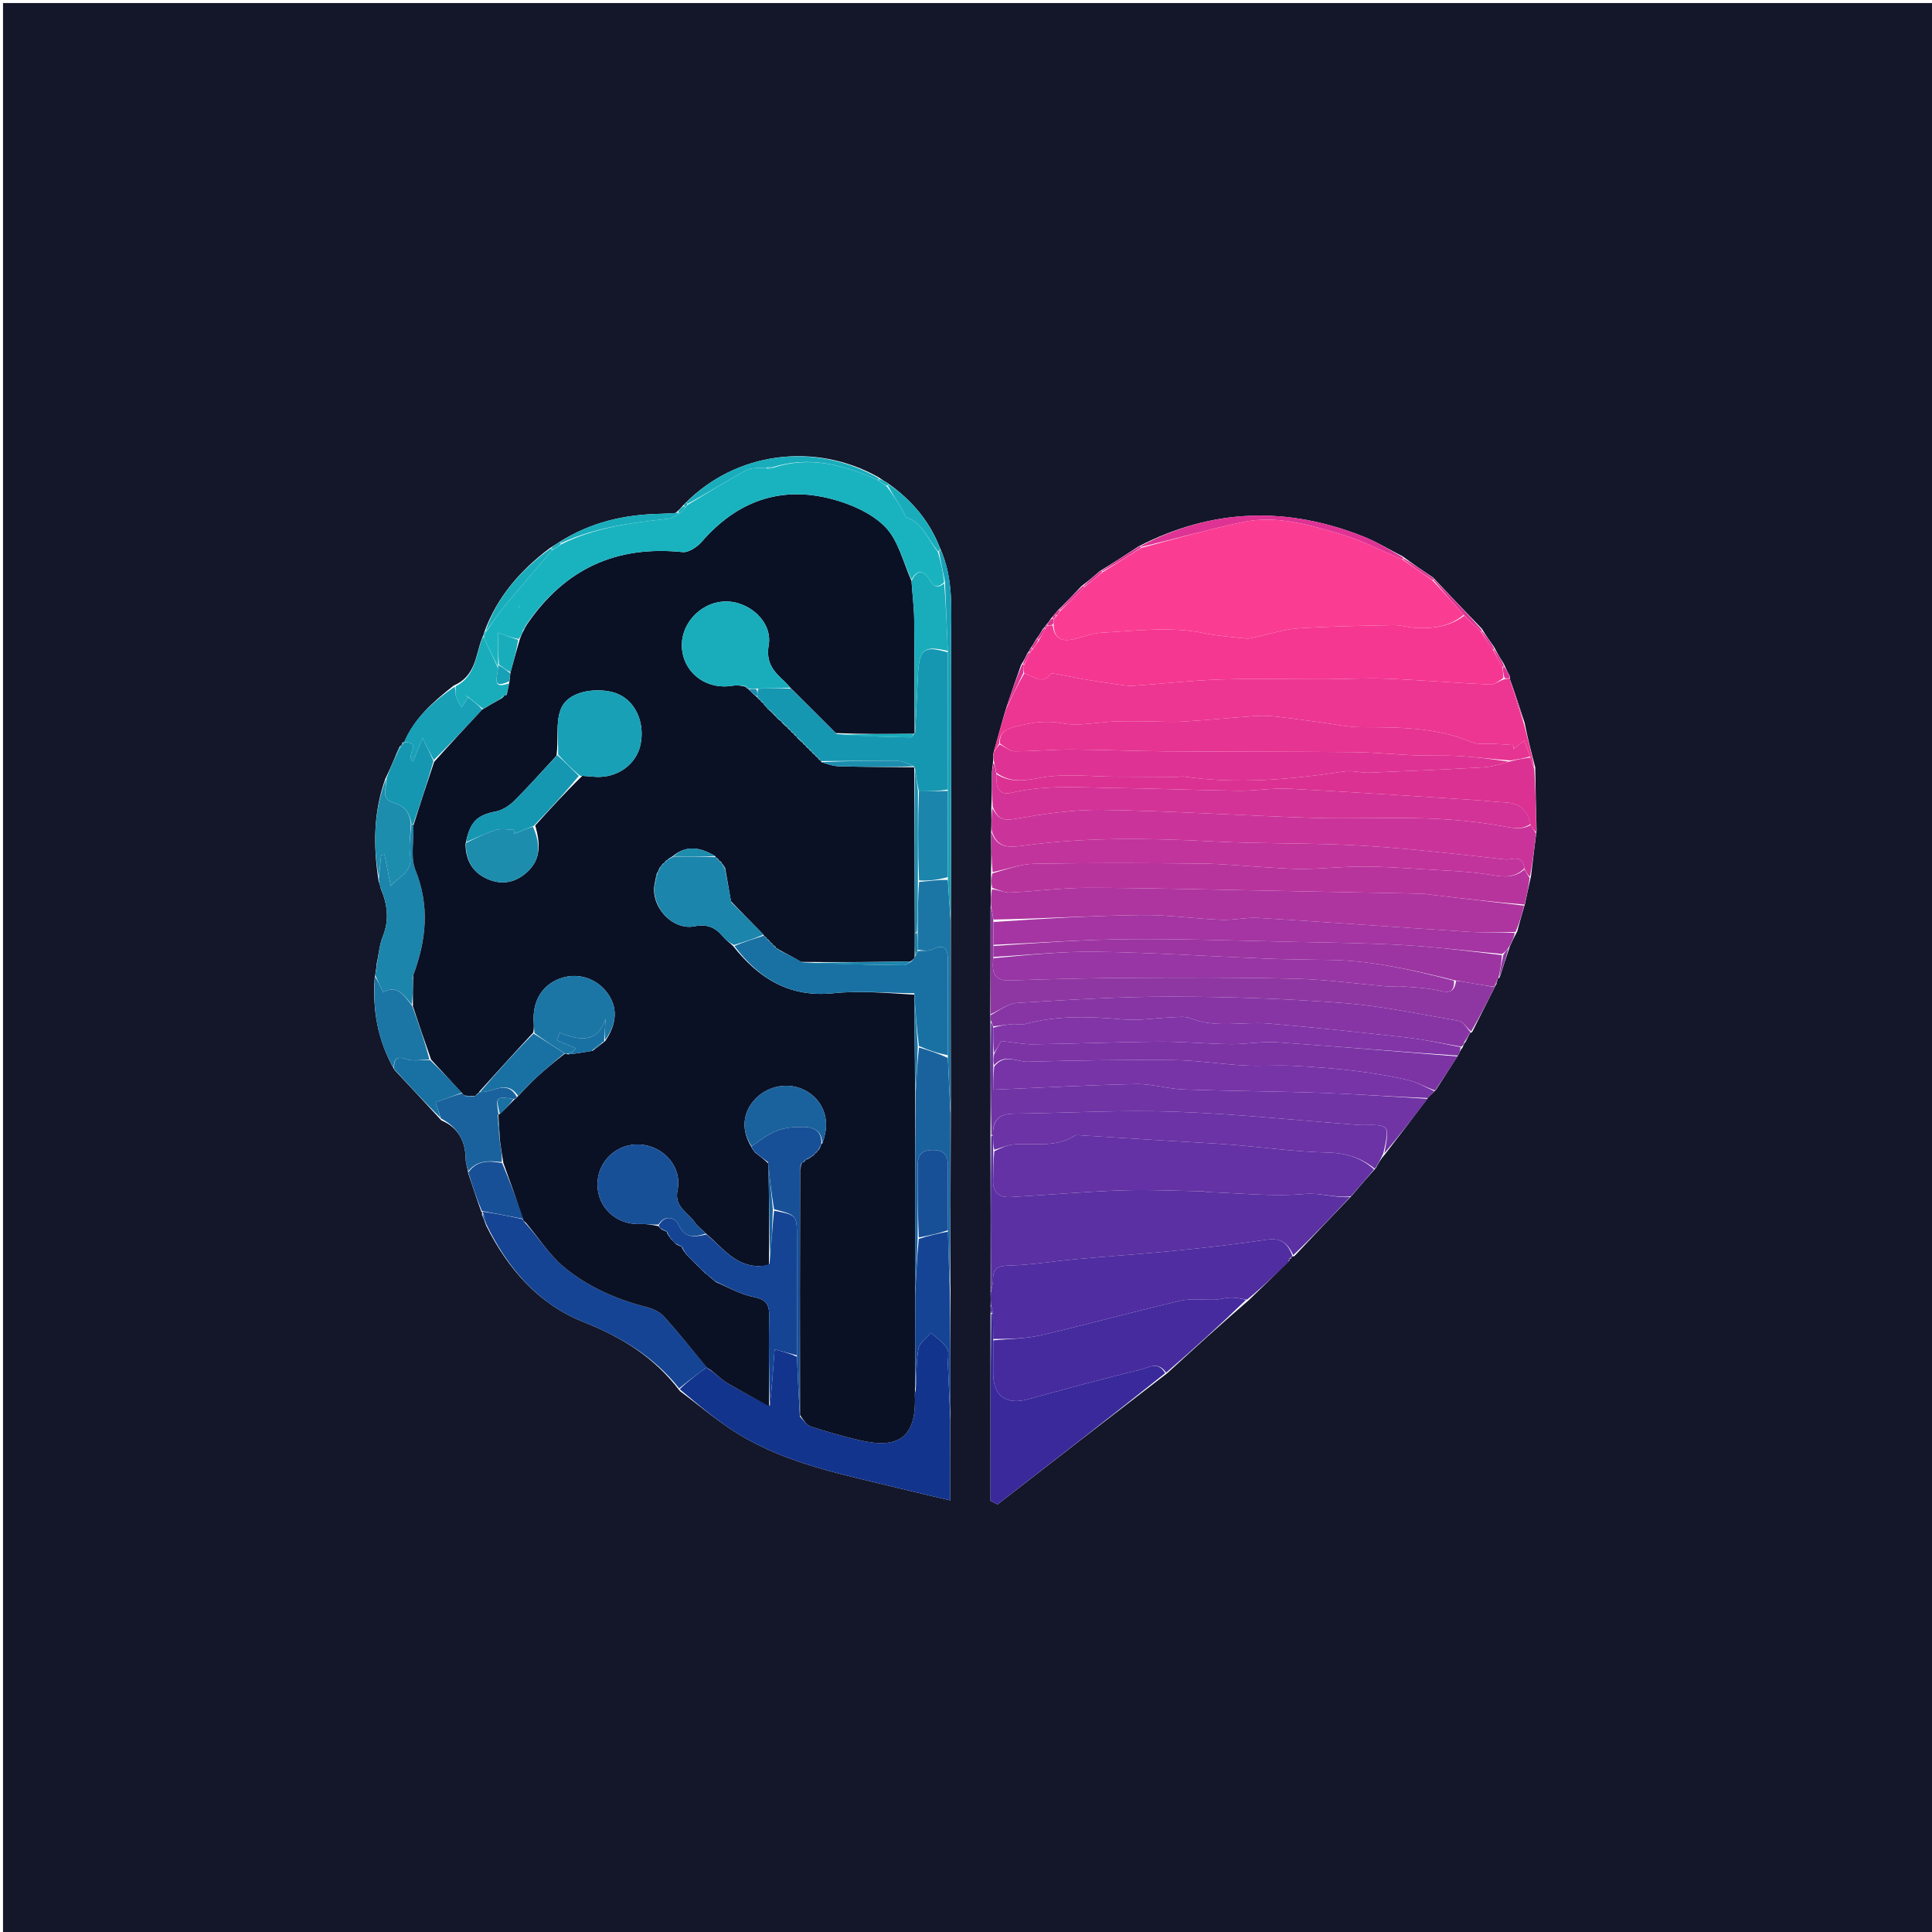 <svg version="1.1" id="Layer_1" xmlns="http://www.w3.org/2000/svg" xmlns:xlink="http://www.w3.org/1999/xlink" x="0px" y="0px"
	 width="100%" viewBox="0 0 640 640" enable-background="new 0 0 640 640" xml:space="preserve">
<path fill="#131729" opacity="1" stroke="none" 
	d="
M436,641 
	C290.667,641 145.833,641 1,641 
	C1,427.667 1,214.333 1,1 
	C214.333,1 427.666,1 641,1 
	C641,214.333 641,427.666 641,641 
	C572.833,641 504.667,641 436,641 
M427.033,416.999 
	C427.033,416.999 427.023,417.068 427.601,417.014 
	C427.757,416.684 427.912,416.354 427.997,416.2 
	C427.997,416.2 428.166,416.283 428.814,416.068 
	C434.96,409.546 441.107,403.024 447.801,396.089 
	C450.263,393.181 452.725,390.274 455.735,386.99 
	C456.535,385.49 457.335,383.99 458.835,382.324 
	C463.526,376.216 468.217,370.107 473.175,363.494 
	C473.834,362.814 474.494,362.133 475.7,361.007 
	C478.072,357.323 480.444,353.639 483.119,349.413 
	C483.436,348.654 483.752,347.895 484.582,346.853 
	C484.745,346.31 484.907,345.766 485.641,344.899 
	C486.12,343.931 486.598,342.963 486.979,342.179 
	C486.979,342.179 487.156,342.288 487.692,341.835 
	C490.167,336.881 492.643,331.927 495.244,326.798 
	C495.244,326.798 495.109,326.63 495.67,326.138 
	C495.858,325.427 496.045,324.715 496.129,324.173 
	C496.129,324.173 496.299,324.276 496.793,323.783 
	C497.837,320.538 498.882,317.294 500.188,313.406 
	C500.85,311.975 501.512,310.543 502.6,308.534 
	C503.362,305.689 504.123,302.844 505.197,299.309 
	C505.778,296.539 506.359,293.77 507.173,290.189 
	C507.732,285.476 508.291,280.764 509.013,275.114 
	C508.832,268.387 508.651,261.659 508.564,254.157 
	C507.328,249.43 506.091,244.702 505.02,239.334 
	C503.439,234.469 501.857,229.605 500.171,224.982 
	C500.171,224.982 500.292,224.741 500.199,224.095 
	C499.592,222.958 498.984,221.82 498.22,220.021 
	C497.17,218.329 496.12,216.637 494.923,214.289 
	C493.639,212.507 492.355,210.724 490.903,208.279 
	C485.631,202.818 480.358,197.358 474.747,191.325 
	C471.534,189.179 468.321,187.032 464.707,184.337 
	C460.28,182.081 456.003,179.445 451.401,177.633 
	C426.456,167.808 401.884,168.272 377.186,180.989 
	C373.115,183.655 369.045,186.321 364.341,189.178 
	C362.527,190.748 360.713,192.318 358.28,194.14 
	C355.823,196.734 353.366,199.328 350.426,202.182 
	C350.093,202.616 349.76,203.05 349.061,203.789 
	C348.837,204.028 348.689,204.308 348.12,204.937 
	C347.708,205.585 347.297,206.234 346.434,207.109 
	C346.286,207.402 346.138,207.695 345.473,208.335 
	C344.848,209.405 344.222,210.476 343.123,211.939 
	C342.626,212.835 342.129,213.73 341.222,214.942 
	C341.119,215.267 341.015,215.593 340.4,216.306 
	C339.849,217.466 339.298,218.627 338.248,220.253 
	C336.51,225.16 334.771,230.066 332.954,235.717 
	C331.692,240.138 330.43,244.559 329.028,249.739 
	C329.056,250.507 329.084,251.275 328.912,252.838 
	C328.877,253.382 328.841,253.926 328.653,254.441 
	C328.653,254.441 328.771,254.741 328.592,255.616 
	C328.597,259.418 328.602,263.22 328.38,267.886 
	C328.418,270.263 328.456,272.641 328.306,275.923 
	C328.356,280.264 328.406,284.605 328.272,289.773 
	C328.313,291.177 328.354,292.581 328.222,294.842 
	C328.251,296.587 328.279,298.333 328.139,300.921 
	C328.14,312.608 328.14,324.295 328.032,336.681 
	C328.079,337.148 328.126,337.616 328.073,339.005 
	C328.124,351.344 328.176,363.682 328.093,376.946 
	C328.152,393.923 328.211,410.9 328.149,428.727 
	C328.183,429.868 328.217,431.009 328.139,432.862 
	C328.171,433.588 328.202,434.314 328.113,435.965 
	C328.113,456.379 328.113,476.793 328.113,497.206 
	C328.894,497.591 329.675,497.975 330.456,498.359 
	C348.989,483.976 367.522,469.593 386.656,454.888 
	C395.431,446.871 404.205,438.855 413.639,430.732 
	C418.061,426.476 422.484,422.22 427.181,417.524 
	C427.154,417.354 427.127,417.184 427.033,416.999 
M226.032,167.699 
	C225.518,168.301 225.005,168.902 223.729,169.962 
	C222.077,170.045 220.427,170.17 218.775,170.204 
	C206.906,170.453 195.661,172.917 185.005,179.745 
	C184.157,180.303 183.308,180.861 181.875,181.757 
	C172.463,188.94 164.802,197.478 160.449,209.307 
	C160.297,209.868 160.145,210.428 159.617,211.612 
	C157.505,217.162 157.588,223.958 150.279,227.123 
	C143.632,232.361 137.269,237.85 133.867,245.963 
	C133.867,245.963 133.951,245.893 133.341,245.898 
	C133.197,246.263 133.052,246.628 132.959,246.944 
	C132.959,246.944 132.91,246.892 132.413,247.263 
	C131.972,248.173 131.531,249.084 130.917,250.705 
	C129.967,252.947 129.017,255.189 127.648,257.97 
	C123.822,268.716 123.537,279.712 125.41,291.827 
	C125.593,292.451 125.776,293.075 126.002,293.646 
	C126.002,293.646 125.947,293.526 126.094,294.253 
	C128.341,299.503 129.055,304.72 126.783,310.271 
	C125.686,312.951 125.525,316.015 124.761,319.309 
	C124.775,319.743 124.788,320.176 124.508,321.413 
	C124.446,321.977 124.384,322.542 124.112,323.997 
	C123.411,334.531 125.031,344.575 130.681,354.432 
	C135.742,359.833 140.802,365.235 146.22,371.155 
	C151.94,373.581 154.183,378.125 154.267,384.094 
	C154.286,385.393 154.836,386.685 155.146,388.752 
	C156.502,392.88 157.859,397.008 159.478,401.506 
	C159.478,401.506 159.932,401.503 159.607,402.282 
	C160.039,403.278 160.471,404.273 161.033,405.948 
	C168.139,420.264 178.492,432.054 193.221,437.898 
	C205.92,442.936 216.681,449.488 225.245,460.83 
	C231.639,465.58 237.726,470.831 244.489,474.981 
	C260.81,484.996 279.47,488.478 297.727,492.982 
	C303.153,494.321 308.602,495.566 314.801,497.033 
	C314.801,487.414 314.801,478.645 314.889,468.963 
	C314.853,455.247 314.817,441.53 314.862,426.904 
	C314.858,407.571 314.854,388.238 314.967,367.99 
	C314.943,346.958 314.918,325.926 314.985,303.978 
	C315.036,273.343 315.196,242.707 315.077,212.072 
	C315.037,201.989 316.02,191.7 311.337,181.443 
	C307.94,172.7 302.212,165.833 294.11,160.079 
	C293.217,159.559 292.324,159.038 290.946,158.05 
	C269.923,146.255 243.754,149.727 227.011,166.708 
	C226.8,166.882 226.632,167.091 226.032,167.699 
z"/>
<path fill="#EC3692" opacity="1" stroke="none" 
	d="
M329.168,248.98 
	C330.43,244.559 331.692,240.138 333.211,235.075 
	C335.298,230.616 337.129,226.8 339.299,223.071 
	C342.413,223.881 345.147,227.053 348.025,223.241 
	C348.244,222.951 349.245,223.159 349.858,223.271 
	C352.896,223.823 355.917,224.467 358.96,224.989 
	C362.362,225.573 365.775,226.1 369.195,226.574 
	C371.285,226.864 373.414,227.305 375.492,227.169 
	C385.073,226.544 394.632,225.396 404.219,225.088 
	C415.835,224.715 427.473,225.026 439.1,224.987 
	C445.886,224.965 452.683,224.548 459.454,224.824 
	C470.83,225.286 482.185,226.235 493.558,226.763 
	C495.016,226.831 496.534,225.61 498.403,224.958 
	C499.286,224.867 499.789,224.804 500.292,224.741 
	C500.292,224.741 500.171,224.982 500.209,225.256 
	C501.783,230.346 503.318,235.16 504.854,239.975 
	C506.091,244.702 507.328,249.43 508.295,254.327 
	C507.663,253.305 507.299,252.114 506.872,250.588 
	C506.225,248.772 505.642,247.29 504.883,245.361 
	C503.364,246.551 502.378,247.324 501.392,248.096 
	C501.356,247.677 501.321,247.257 501.285,246.838 
	C499.154,246.69 497.024,246.525 494.891,246.398 
	C492.445,246.251 489.714,246.801 487.597,245.899 
	C475.779,240.863 463.389,240.928 450.913,240.899 
	C446.142,240.888 441.373,239.769 436.603,239.156 
	C431.586,238.511 426.577,237.776 421.546,237.264 
	C419.262,237.032 416.923,237.11 414.626,237.275 
	C406.929,237.827 399.247,238.616 391.545,239.045 
	C387.304,239.281 383.034,238.951 378.777,238.926 
	C375.524,238.907 372.266,238.881 369.016,239.013 
	C363.299,239.245 357.386,240.646 351.929,239.603 
	C346.433,238.552 341.565,239.353 336.541,240.677 
	C333.866,241.382 330.986,242.287 331.01,246.316 
	C330.356,247.408 329.762,248.194 329.168,248.98 
z"/>
<path fill="#5A30A2" opacity="1" stroke="none" 
	d="
M328.271,427.877 
	C328.211,410.9 328.152,393.923 328.346,376.474 
	C328.599,376.003 328.97,375.996 328.975,376.413 
	C328.995,378.221 329.009,379.611 329.017,381.467 
	C329.013,384.929 329.132,387.93 328.987,390.918 
	C328.784,395.101 331.052,396.748 334.795,396.539 
	C346.993,395.858 359.174,394.765 371.379,394.339 
	C380.409,394.023 389.466,394.497 398.511,394.637 
	C399.002,394.644 399.489,394.884 399.982,394.9 
	C410.733,395.241 421.563,396.452 432.205,395.521 
	C437.512,395.057 442.223,396.921 447.253,396.502 
	C441.107,403.024 434.96,409.546 428.404,415.803 
	C426.517,411.606 424.074,409.987 419.564,410.664 
	C409.429,412.185 399.229,413.325 389.027,414.345 
	C378.226,415.424 367.388,416.128 356.576,417.104 
	C349.227,417.767 341.906,419.027 334.551,419.216 
	C330.742,419.314 328.873,419.974 328.951,423.985 
	C328.976,425.277 328.511,426.579 328.271,427.877 
z"/>
<path fill="#6432A4" opacity="1" stroke="none" 
	d="
M447.527,396.295 
	C442.223,396.921 437.512,395.057 432.205,395.521 
	C421.563,396.452 410.733,395.241 399.982,394.9 
	C399.489,394.884 399.002,394.644 398.511,394.637 
	C389.466,394.497 380.409,394.023 371.379,394.339 
	C359.174,394.765 346.993,395.858 334.795,396.539 
	C331.052,396.748 328.784,395.101 328.987,390.918 
	C329.132,387.93 329.013,384.929 329.381,381.35 
	C331.812,380.188 333.847,379.256 335.941,379.093 
	C342.635,378.571 349.602,380.269 355.852,376.301 
	C356.576,375.841 357.808,376.094 358.797,376.153 
	C368.87,376.762 378.941,377.403 389.013,378.028 
	C395.429,378.426 401.854,378.71 408.26,379.225 
	C418.778,380.072 429.273,381.569 439.8,381.802 
	C445.857,381.937 450.795,383.462 455.188,387.366 
	C452.725,390.274 450.263,393.181 447.527,396.295 
z"/>
<path fill="#502DA0" opacity="1" stroke="none" 
	d="
M328.21,428.302 
	C328.511,426.579 328.976,425.277 328.951,423.985 
	C328.873,419.974 330.742,419.314 334.551,419.216 
	C341.906,419.027 349.227,417.767 356.576,417.104 
	C367.388,416.128 378.226,415.424 389.027,414.345 
	C399.229,413.325 409.429,412.185 419.564,410.664 
	C424.074,409.987 426.517,411.606 428.08,415.91 
	C428.166,416.283 427.997,416.2 427.849,416.277 
	C427.462,416.579 427.236,416.818 427.023,417.068 
	C427.023,417.068 427.033,416.999 427.021,417.123 
	C426.883,417.472 426.849,417.711 426.907,417.964 
	C422.484,422.22 418.061,426.476 413.116,430.511 
	C410.899,430.129 409.202,429.811 407.513,429.85 
	C405.893,429.888 404.289,430.443 402.666,430.512 
	C398.773,430.677 394.715,430.017 391.003,430.883 
	C375.505,434.5 360.152,438.739 344.652,442.349 
	C339.59,443.529 334.244,443.492 329.018,443.562 
	C328.978,440.418 328.947,437.723 328.91,434.727 
	C328.686,433.667 328.469,432.908 328.252,432.15 
	C328.217,431.009 328.183,429.868 328.21,428.302 
z"/>
<path fill="#13348D" opacity="1" stroke="none" 
	d="
M314.801,469.875 
	C314.801,478.645 314.801,487.414 314.801,497.033 
	C308.602,495.566 303.153,494.321 297.727,492.982 
	C279.47,488.478 260.81,484.996 244.489,474.981 
	C237.726,470.831 231.639,465.58 225.151,460.192 
	C228.081,457.343 231.105,455.133 234.093,452.96 
	C234.059,452.998 233.98,452.935 234.2,453.118 
	C234.731,453.527 235.042,453.752 235.654,454.09 
	C237.638,455.559 239.187,457.142 241.03,458.226 
	C245.54,460.878 250.186,463.3 255.026,465.691 
	C255.721,459.374 256.166,453.179 256.609,447.012 
	C259.623,447.814 261.815,448.397 264.008,449.451 
	C264.293,456.236 264.577,462.552 264.971,469.22 
	C266.255,470.603 267.266,472.133 268.631,472.575 
	C273.812,474.256 279.069,475.744 284.367,477.015 
	C297.736,480.221 303.707,476.176 303.05,461.965 
	C303.035,461.64 303.13,461.309 303.323,460.601 
	C303.668,455.74 303.457,451.187 304.24,446.811 
	C304.59,444.857 306.938,443.262 308.38,441.503 
	C310.201,443.165 312.445,444.565 313.694,446.581 
	C314.527,447.928 313.919,450.153 313.998,451.983 
	C314.255,457.947 314.532,463.911 314.801,469.875 
z"/>
<path fill="#CA349A" opacity="1" stroke="none" 
	d="
M508.851,276.051 
	C508.291,280.764 507.732,285.476 506.822,290.398 
	C505.979,289.737 505.487,288.867 504.973,287.656 
	C504.384,282.794 500.698,284.949 498.584,284.713 
	C482.76,282.951 466.926,281.068 451.041,280.128 
	C434.775,279.165 418.428,279.605 402.151,278.751 
	C381.215,277.652 360.314,277.264 339.515,280.083 
	C334.225,280.8 330.19,281.068 328.494,275.019 
	C328.456,272.641 328.418,270.263 328.721,267.677 
	C330.269,270.417 331.448,272.07 335.628,271.356 
	C345.393,269.688 355.36,268.134 365.217,268.287 
	C388.486,268.647 411.734,270.201 435.002,270.93 
	C447.441,271.32 459.912,270.707 472.351,271.106 
	C480.781,271.376 489.255,272.187 497.556,273.635 
	C500.997,274.235 503.941,275.038 507.038,273.307 
	C507.678,274.428 508.264,275.24 508.851,276.051 
z"/>
<path fill="#AE359F" opacity="1" stroke="none" 
	d="
M328.308,300.079 
	C328.279,298.333 328.251,296.587 328.609,294.576 
	C330.874,294.789 332.773,295.752 334.625,295.667 
	C343.224,295.27 351.81,294.094 360.401,294.1 
	C379.543,294.115 398.684,294.655 417.826,295.005 
	C435.468,295.328 453.11,295.673 470.751,296.043 
	C472.241,296.075 473.726,296.367 475.214,296.541 
	C485.104,297.693 494.994,298.846 504.884,299.999 
	C504.123,302.844 503.362,305.689 502.031,308.733 
	C496.316,308.851 491.157,308.983 486.027,308.654 
	C463.011,307.175 440.009,305.488 416.989,304.076 
	C412.886,303.824 408.71,304.874 404.593,304.708 
	C395.682,304.35 386.779,303.01 377.887,303.127 
	C361.621,303.341 345.366,304.319 329.09,304.617 
	C328.819,302.862 328.563,301.471 328.308,300.079 
z"/>
<path fill="#B8349D" opacity="1" stroke="none" 
	d="
M505.04,299.654 
	C494.994,298.846 485.104,297.693 475.214,296.541 
	C473.726,296.367 472.241,296.075 470.751,296.043 
	C453.11,295.673 435.468,295.328 417.826,295.005 
	C398.684,294.655 379.543,294.115 360.401,294.1 
	C351.81,294.094 343.224,295.27 334.625,295.667 
	C332.773,295.752 330.874,294.789 328.696,294.147 
	C328.354,292.581 328.313,291.177 328.719,289.318 
	C333.685,287.908 338.192,286.202 342.726,286.126 
	C361.176,285.816 379.637,285.878 398.091,286.072 
	C405.532,286.15 412.965,286.944 420.404,287.367 
	C424.381,287.593 428.369,287.929 432.344,287.851 
	C438.655,287.728 444.96,287.067 451.267,287.065 
	C457.739,287.063 464.217,287.484 470.682,287.894 
	C478.603,288.397 486.603,288.558 494.392,289.897 
	C498.514,290.606 501.825,290.769 504.994,287.998 
	C505.487,288.867 505.979,289.737 506.706,290.804 
	C506.359,293.77 505.778,296.539 505.04,299.654 
z"/>
<path fill="#462B9F" opacity="1" stroke="none" 
	d="
M329.027,444.012 
	C334.244,443.492 339.59,443.529 344.652,442.349 
	C360.152,438.739 375.505,434.5 391.003,430.883 
	C394.715,430.017 398.773,430.677 402.666,430.512 
	C404.289,430.443 405.893,429.888 407.513,429.85 
	C409.202,429.811 410.899,430.129 412.786,430.565 
	C404.205,438.855 395.431,446.871 386.284,454.719 
	C383.676,450.802 380.416,453.061 377.944,453.663 
	C365.456,456.708 353.044,460.079 340.651,463.499 
	C333.318,465.523 329.036,462.524 329.002,454.992 
	C328.985,451.332 329.017,447.672 329.027,444.012 
z"/>
<path fill="#D33397" opacity="1" stroke="none" 
	d="
M506.985,272.996 
	C503.941,275.038 500.997,274.235 497.556,273.635 
	C489.255,272.187 480.781,271.376 472.351,271.106 
	C459.912,270.707 447.441,271.32 435.002,270.93 
	C411.734,270.201 388.486,268.647 365.217,268.287 
	C355.36,268.134 345.393,269.688 335.628,271.356 
	C331.448,272.07 330.269,270.417 328.835,267.246 
	C328.602,263.22 328.597,259.418 328.721,255.119 
	C328.85,254.621 328.805,254.471 328.805,254.471 
	C328.841,253.926 328.877,253.382 329.168,252.746 
	C329.633,253.777 329.841,254.9 330.041,256.435 
	C329.939,260.376 330.504,263.688 335.15,262.591 
	C346.659,259.874 358.298,260.903 369.897,261.04 
	C383.363,261.2 396.825,261.783 410.292,261.943 
	C415.924,262.01 421.589,260.985 427.196,261.275 
	C447.589,262.33 467.963,263.722 488.344,265.008 
	C491.822,265.228 495.29,265.645 498.77,265.809 
	C503.472,266.031 506.089,268.495 506.985,272.996 
z"/>
<path fill="#DE3394" opacity="1" stroke="none" 
	d="
M330.05,256.023 
	C329.841,254.9 329.633,253.777 329.268,252.348 
	C329.084,251.275 329.056,250.507 329.098,249.36 
	C329.762,248.194 330.356,247.408 331.17,246.594 
	C332.916,247.373 334.439,248.86 335.969,248.869 
	C342.255,248.903 348.544,248.262 354.831,248.287 
	C365.251,248.328 375.668,248.815 386.089,248.891 
	C406.836,249.041 427.584,248.955 448.331,249.151 
	C455.087,249.215 461.835,249.933 468.593,250.202 
	C473.543,250.399 478.514,250.17 483.457,250.459 
	C488.982,250.783 494.486,251.479 499.852,252.312 
	C496.945,253.154 494.202,254.026 491.419,254.184 
	C478.851,254.896 466.274,255.458 453.695,255.947 
	C450.893,256.056 447.995,255.149 445.27,255.561 
	C427.629,258.224 409.982,259.84 392.181,257.256 
	C391.375,257.139 390.525,257.369 389.695,257.367 
	C383.064,257.349 376.433,257.3 369.802,257.288 
	C361.316,257.273 352.606,256.121 344.421,257.692 
	C338.927,258.746 334.57,259.213 330.05,256.023 
z"/>
<path fill="#8E37A2" opacity="1" stroke="none" 
	d="
M328.223,300.5 
	C328.563,301.471 328.819,302.862 329.066,305.062 
	C329.07,308.241 329.082,310.612 329.076,313.384 
	C329.063,314.854 329.069,315.922 329.059,317.411 
	C328.526,321.994 329.146,324.962 334.529,324.78 
	C347.772,324.331 361.024,323.998 374.274,323.932 
	C392.66,323.841 411.055,323.744 429.431,324.225 
	C439.647,324.492 449.831,325.944 460.033,326.812 
	C461.345,326.924 462.695,326.599 464.005,326.715 
	C468.209,327.09 472.499,327.174 476.57,328.146 
	C479.863,328.932 481.806,328.896 482.32,324.91 
	C484.502,325.149 486.367,325.508 488.238,325.832 
	C490.529,326.228 492.825,326.594 495.119,326.973 
	C492.643,331.927 490.167,336.881 487.343,341.668 
	C485.76,340.355 484.661,338.425 483.27,338.185 
	C470.517,335.98 457.776,333.249 444.91,332.264 
	C426.068,330.821 407.127,330.18 388.227,330.151 
	C371.156,330.125 354.074,331.208 337.022,332.229 
	C333.998,332.409 331.098,334.678 328.141,335.982 
	C328.14,324.295 328.14,312.608 328.223,300.5 
z"/>
<path fill="#7034A5" opacity="1" stroke="none" 
	d="
M328.97,375.996 
	C328.97,375.996 328.599,376.003 328.413,376.011 
	C328.176,363.682 328.124,351.344 328.265,338.766 
	C328.651,339.017 328.844,339.508 329.026,340.449 
	C329.022,343.593 329.031,346.288 329.032,349.384 
	C329.03,350.855 329.034,351.925 329.032,353.437 
	C329.026,356.576 329.026,359.272 329.026,360.974 
	C345.589,360.283 360.962,359.424 376.346,359.121 
	C381.586,359.018 386.838,360.711 392.109,360.9 
	C407.558,361.451 423.025,361.503 438.474,362.051 
	C449.961,362.458 461.431,363.332 472.908,363.999 
	C468.217,370.107 463.526,376.216 458.576,382.036 
	C460.379,372.551 460.379,372.552 451.234,372.701 
	C450.903,372.706 450.57,372.688 450.24,372.663 
	C429.803,371.133 409.388,368.975 388.923,368.261 
	C371.205,367.643 353.431,368.72 335.681,368.922 
	C330.789,368.978 328.68,371.241 328.97,375.996 
z"/>
<path fill="#A435A2" opacity="1" stroke="none" 
	d="
M329.093,312.983 
	C329.082,310.612 329.07,308.241 329.083,305.424 
	C345.366,304.319 361.621,303.341 377.887,303.127 
	C386.779,303.01 395.682,304.35 404.593,304.708 
	C408.71,304.874 412.886,303.824 416.989,304.076 
	C440.009,305.488 463.011,307.175 486.027,308.654 
	C491.157,308.983 496.316,308.851 501.818,309.021 
	C501.512,310.543 500.85,311.975 499.804,313.855 
	C498.954,314.878 498.488,315.452 497.584,316.019 
	C486.411,315.004 475.695,313.695 464.939,313.071 
	C453.208,312.391 441.442,312.287 429.689,312.037 
	C411.235,311.645 392.777,310.981 374.326,311.113 
	C359.244,311.22 344.17,312.322 329.093,312.983 
z"/>
<path fill="#C1349C" opacity="1" stroke="none" 
	d="
M504.973,287.656 
	C501.825,290.769 498.514,290.606 494.392,289.897 
	C486.603,288.558 478.603,288.397 470.682,287.894 
	C464.217,287.484 457.739,287.063 451.267,287.065 
	C444.96,287.067 438.655,287.728 432.344,287.851 
	C428.369,287.929 424.381,287.593 420.404,287.367 
	C412.965,286.944 405.532,286.15 398.091,286.072 
	C379.637,285.878 361.176,285.816 342.726,286.126 
	C338.192,286.202 333.685,287.908 328.811,288.905 
	C328.406,284.605 328.356,280.264 328.4,275.471 
	C330.19,281.068 334.225,280.8 339.515,280.083 
	C360.314,277.264 381.215,277.652 402.151,278.751 
	C418.428,279.605 434.775,279.165 451.041,280.128 
	C466.926,281.068 482.76,282.951 498.584,284.713 
	C500.698,284.949 504.384,282.794 504.973,287.656 
z"/>
<path fill="#6B33A5" opacity="1" stroke="none" 
	d="
M328.975,376.413 
	C328.68,371.241 330.789,368.978 335.681,368.922 
	C353.431,368.72 371.205,367.643 388.923,368.261 
	C409.388,368.975 429.803,371.133 450.24,372.663 
	C450.57,372.688 450.903,372.706 451.234,372.701 
	C460.379,372.552 460.379,372.551 458.227,382.119 
	C457.335,383.99 456.535,385.49 455.461,387.178 
	C450.795,383.462 445.857,381.937 439.8,381.802 
	C429.273,381.569 418.778,380.072 408.26,379.225 
	C401.854,378.71 395.429,378.426 389.013,378.028 
	C378.941,377.403 368.87,376.762 358.797,376.153 
	C357.808,376.094 356.576,375.841 355.852,376.301 
	C349.602,380.269 342.635,378.571 335.941,379.093 
	C333.847,379.256 331.812,380.188 329.386,380.885 
	C329.009,379.611 328.995,378.221 328.975,376.413 
z"/>
<path fill="#7734A7" opacity="1" stroke="none" 
	d="
M473.041,363.746 
	C461.431,363.332 449.961,362.458 438.474,362.051 
	C423.025,361.503 407.558,361.451 392.109,360.9 
	C386.838,360.711 381.586,359.018 376.346,359.121 
	C360.962,359.424 345.589,360.283 329.026,360.974 
	C329.026,359.272 329.026,356.576 329.334,353.307 
	C332.849,348.837 336.839,351.797 340.392,351.702 
	C356.428,351.272 372.476,351.009 388.515,351.165 
	C396.44,351.242 404.345,352.512 412.276,352.945 
	C417.582,353.235 422.927,352.795 428.236,353.056 
	C435.019,353.389 441.807,353.894 448.548,354.707 
	C454.552,355.431 460.548,356.437 466.441,357.787 
	C469.466,358.48 472.257,360.198 475.154,361.453 
	C474.494,362.133 473.834,362.814 473.041,363.746 
z"/>
<path fill="#8735A5" opacity="1" stroke="none" 
	d="
M329.038,339.999 
	C328.844,339.508 328.651,339.017 328.316,338.305 
	C328.126,337.616 328.079,337.148 328.086,336.331 
	C331.098,334.678 333.998,332.409 337.022,332.229 
	C354.074,331.208 371.156,330.125 388.227,330.151 
	C407.127,330.18 426.068,330.821 444.91,332.264 
	C457.776,333.249 470.517,335.98 483.27,338.185 
	C484.661,338.425 485.76,340.355 487.075,341.895 
	C487.156,342.288 486.979,342.179 486.823,342.329 
	C486.134,343.393 485.602,344.308 485.07,345.223 
	C484.907,345.766 484.745,346.31 484.104,346.733 
	C477.672,345.615 471.747,344.345 465.756,343.67 
	C450.647,341.97 435.522,340.361 420.374,339.069 
	C411.723,338.331 402.887,340.737 394.337,337.319 
	C392.453,336.565 390.059,336.944 387.908,337.026 
	C382.612,337.226 377.264,338.178 372.039,337.705 
	C361.048,336.709 350.189,336.301 339.417,339.264 
	C338.216,339.594 336.825,339.159 335.537,339.259 
	C333.364,339.429 331.203,339.745 329.038,339.999 
z"/>
<path fill="#3A299B" opacity="1" stroke="none" 
	d="
M329.018,443.562 
	C329.017,447.672 328.985,451.332 329.002,454.992 
	C329.036,462.524 333.318,465.523 340.651,463.499 
	C353.044,460.079 365.456,456.708 377.944,453.663 
	C380.416,453.061 383.676,450.802 385.984,454.88 
	C367.522,469.593 348.989,483.976 330.456,498.359 
	C329.675,497.975 328.894,497.591 328.113,497.206 
	C328.113,476.793 328.113,456.379 328.344,435.498 
	C328.575,435.03 328.917,435.029 328.917,435.029 
	C328.947,437.723 328.978,440.418 329.018,443.562 
z"/>
<path fill="#DB3192" opacity="1" stroke="none" 
	d="
M330.041,256.435 
	C334.57,259.213 338.927,258.746 344.421,257.692 
	C352.606,256.121 361.316,257.273 369.802,257.288 
	C376.433,257.3 383.064,257.349 389.695,257.367 
	C390.525,257.369 391.375,257.139 392.181,257.256 
	C409.982,259.84 427.629,258.224 445.27,255.561 
	C447.995,255.149 450.893,256.056 453.695,255.947 
	C466.274,255.458 478.851,254.896 491.419,254.184 
	C494.202,254.026 496.945,253.154 500.231,252.222 
	C502.816,251.53 504.875,251.226 506.935,250.922 
	C507.299,252.114 507.663,253.305 508.248,254.714 
	C508.651,261.659 508.832,268.387 508.932,275.583 
	C508.264,275.24 507.678,274.428 507.038,273.307 
	C506.089,268.495 503.472,266.031 498.77,265.809 
	C495.29,265.645 491.822,265.228 488.344,265.008 
	C467.963,263.722 447.589,262.33 427.196,261.275 
	C421.589,260.985 415.924,262.01 410.292,261.943 
	C396.825,261.783 383.363,261.2 369.897,261.04 
	C358.298,260.903 346.659,259.874 335.15,262.591 
	C330.504,263.688 329.939,260.376 330.041,256.435 
z"/>
<path fill="#7C34A5" opacity="1" stroke="none" 
	d="
M475.427,361.23 
	C472.257,360.198 469.466,358.48 466.441,357.787 
	C460.548,356.437 454.552,355.431 448.548,354.707 
	C441.807,353.894 435.019,353.389 428.236,353.056 
	C422.927,352.795 417.582,353.235 412.276,352.945 
	C404.345,352.512 396.44,351.242 388.515,351.165 
	C372.476,351.009 356.428,351.272 340.392,351.702 
	C336.839,351.797 332.849,348.837 329.34,352.865 
	C329.034,351.925 329.03,350.855 329.306,349.208 
	C330.348,347.203 331.108,345.777 331.609,344.838 
	C335.39,345.241 338.949,345.981 342.497,345.936 
	C356.307,345.76 370.112,345.161 383.921,345.067 
	C391.839,345.014 399.759,345.792 407.682,345.883 
	C412.819,345.941 417.998,344.92 423.098,345.271 
	C443.017,346.64 462.912,348.363 482.816,349.954 
	C480.444,353.639 478.072,357.323 475.427,361.23 
z"/>
<path fill="#154494" opacity="1" stroke="none" 
	d="
M234.128,452.923 
	C231.105,455.133 228.081,457.343 224.982,459.913 
	C216.681,449.488 205.92,442.936 193.221,437.898 
	C178.492,432.054 168.139,420.264 160.941,405.218 
	C160.543,403.493 160.237,402.498 159.931,401.503 
	C159.932,401.503 159.478,401.506 159.773,401.351 
	C164.52,402.061 168.972,402.927 173.357,403.92 
	C173.289,404.046 173.021,403.952 173.215,404.193 
	C173.628,404.782 173.846,405.131 174.37,405.556 
	C178.609,410.319 181.984,415.671 186.597,419.549 
	C194.677,426.34 204.325,430.483 214.602,433.121 
	C216.56,433.624 218.698,434.71 220.02,436.185 
	C224.889,441.614 229.451,447.32 234.128,452.923 
z"/>
<path fill="#8135A7" opacity="1" stroke="none" 
	d="
M482.967,349.684 
	C462.912,348.363 443.017,346.64 423.098,345.271 
	C417.998,344.92 412.819,345.941 407.682,345.883 
	C399.759,345.792 391.839,345.014 383.921,345.067 
	C370.112,345.161 356.307,345.76 342.497,345.936 
	C338.949,345.981 335.39,345.241 331.609,344.838 
	C331.108,345.777 330.348,347.203 329.313,348.806 
	C329.031,346.288 329.022,343.593 329.026,340.449 
	C331.203,339.745 333.364,339.429 335.537,339.259 
	C336.825,339.159 338.216,339.594 339.417,339.264 
	C350.189,336.301 361.048,336.709 372.039,337.705 
	C377.264,338.178 382.612,337.226 387.908,337.026 
	C390.059,336.944 392.453,336.565 394.337,337.319 
	C402.887,340.737 411.723,338.331 420.374,339.069 
	C435.522,340.361 450.647,341.97 465.756,343.67 
	C471.747,344.345 477.672,345.615 483.848,346.875 
	C483.752,347.895 483.436,348.654 482.967,349.684 
z"/>
<path fill="#9C35A2" opacity="1" stroke="none" 
	d="
M329.076,313.384 
	C344.17,312.322 359.244,311.22 374.326,311.113 
	C392.777,310.981 411.235,311.645 429.689,312.037 
	C441.442,312.287 453.208,312.391 464.939,313.071 
	C475.695,313.695 486.411,315.004 497.54,316.395 
	C497.39,319.277 496.844,321.776 496.299,324.276 
	C496.299,324.276 496.129,324.173 495.994,324.395 
	C495.609,325.288 495.359,325.959 495.109,326.63 
	C495.109,326.63 495.244,326.798 495.181,326.886 
	C492.825,326.594 490.529,326.228 488.238,325.832 
	C486.367,325.508 484.502,325.149 481.972,324.759 
	C467.968,321.31 454.575,318.222 440.706,317.996 
	C433.598,317.88 426.487,317.83 419.385,317.547 
	C400.697,316.802 382.019,315.555 363.325,315.28 
	C351.919,315.112 340.492,316.372 329.074,316.991 
	C329.069,315.922 329.063,314.854 329.076,313.384 
z"/>
<path fill="#1B85AC" opacity="1" stroke="none" 
	d="
M125.959,293.699 
	C125.776,293.075 125.593,292.451 125.487,290.99 
	C125.8,287.859 126.034,285.565 126.269,283.271 
	C126.633,283.203 126.996,283.135 127.36,283.067 
	C128.038,286.426 128.717,289.785 129.471,293.515 
	C132.138,290.334 136.762,288.963 135.88,283.332 
	C135.356,279.989 135.987,276.465 136.304,273.009 
	C136.509,272.997 136.923,272.974 136.958,273.443 
	C137.119,278.719 135.934,284.056 137.621,288.235 
	C142.438,300.166 141.183,311.526 136.831,323.14 
	C136.672,323.484 136.683,323.721 136.814,324.405 
	C136.779,327.566 136.726,330.274 136.416,332.804 
	C133.718,329.501 131.415,326.061 126.918,328.733 
	C125.947,326.628 125.135,324.867 124.323,323.107 
	C124.384,322.542 124.446,321.977 124.701,320.803 
	C124.91,319.764 124.925,319.334 124.941,318.905 
	C125.525,316.015 125.686,312.951 126.783,310.271 
	C129.055,304.72 128.341,299.503 126.027,293.918 
	C125.961,293.583 125.959,293.699 125.959,293.699 
z"/>
<path fill="#1A629D" opacity="1" stroke="none" 
	d="
M314.85,368.906 
	C314.854,388.238 314.858,407.571 314.689,426.99 
	C314.349,420.71 314.183,414.345 314.021,407.514 
	C314.011,400.074 313.927,393.101 314.011,386.129 
	C314.054,382.62 312.706,380.969 309.03,380.967 
	C305.394,380.964 303.952,382.523 303.987,386.07 
	C304.066,394.038 303.992,402.008 303.976,410.446 
	C303.714,416.916 303.457,422.916 303.152,428.457 
	C303.118,406.297 303.131,384.597 303.299,362.526 
	C303.644,357.1 303.835,352.045 304.419,346.996 
	C307.869,347.999 310.924,348.996 313.983,350.462 
	C314.274,356.922 314.562,362.914 314.85,368.906 
z"/>
<path fill="#154494" opacity="1" stroke="none" 
	d="
M303.199,428.916 
	C303.457,422.916 303.714,416.916 304.357,410.4 
	C307.834,409.25 310.926,408.615 314.017,407.98 
	C314.183,414.345 314.349,420.71 314.648,427.445 
	C314.817,441.53 314.853,455.247 314.845,469.419 
	C314.532,463.911 314.255,457.947 313.998,451.983 
	C313.919,450.153 314.527,447.928 313.694,446.581 
	C312.445,444.565 310.201,443.165 308.38,441.503 
	C306.938,443.262 304.59,444.857 304.24,446.811 
	C303.457,451.187 303.668,455.74 303.273,460.136 
	C303.114,449.673 303.157,439.294 303.199,428.916 
z"/>
<path fill="#1A629D" opacity="1" stroke="none" 
	d="
M155.142,387.979 
	C154.836,386.685 154.286,385.393 154.267,384.094 
	C154.183,378.125 151.94,373.581 146.045,370.496 
	C145.232,367.936 144.593,366.035 144.298,365.156 
	C147.271,364.073 150.131,363.03 153.131,362.163 
	C153.458,362.576 153.686,362.766 154.131,363.079 
	C155.187,363.268 156.067,363.285 157.07,363.176 
	C157.193,363.05 157.529,362.948 157.78,362.788 
	C158.352,362.398 158.673,362.167 158.862,361.941 
	C158.729,361.945 158.721,361.679 159.036,361.776 
	C163.374,361.988 167.915,357.441 171.226,363.396 
	C170.992,363.843 170.779,364.019 170.127,364.042 
	C164.301,363.157 164.175,363.307 165.166,369.271 
	C165.035,369.252 165.071,368.989 164.893,369.33 
	C164.974,372.422 165.232,375.172 165.614,378.35 
	C166.037,380.835 166.335,382.892 166.205,384.954 
	C161.797,384.438 157.956,384.399 155.142,387.979 
z"/>
<path fill="#1B76A5" opacity="1" stroke="none" 
	d="
M124.217,323.552 
	C125.135,324.867 125.947,326.628 126.918,328.733 
	C131.415,326.061 133.718,329.501 136.53,333.198 
	C138.806,339.445 140.709,345.12 142.256,350.926 
	C139.477,351.045 136.844,351.631 134.678,350.877 
	C131.339,349.714 130.436,350.81 130.414,353.823 
	C125.031,344.575 123.411,334.531 124.217,323.552 
z"/>
<path fill="#1B76A5" opacity="1" stroke="none" 
	d="
M314.909,368.448 
	C314.562,362.914 314.274,356.922 313.988,349.994 
	C313.988,338.803 313.95,328.547 313.999,318.292 
	C314.017,314.479 313.146,312.408 308.78,314.51 
	C307.438,315.157 305.648,314.874 304.048,314.586 
	C304.016,312.44 303.997,310.724 303.986,308.539 
	C304.025,302.734 304.058,297.397 304.455,292.141 
	C307.865,291.821 310.91,291.42 313.968,291.48 
	C314.285,296.258 314.589,300.576 314.893,304.894 
	C314.918,325.926 314.943,346.958 314.909,368.448 
z"/>
<path fill="#1D8DAE" opacity="1" stroke="none" 
	d="
M136.098,273.022 
	C135.987,276.465 135.356,279.989 135.88,283.332 
	C136.762,288.963 132.138,290.334 129.471,293.515 
	C128.717,289.785 128.038,286.426 127.36,283.067 
	C126.996,283.135 126.633,283.203 126.269,283.271 
	C126.034,285.565 125.8,287.859 125.445,290.504 
	C123.537,279.712 123.822,268.716 127.849,258.067 
	C128.156,261.003 125.878,264.755 130.457,265.986 
	C134.254,267.006 135.759,269.443 136.098,273.022 
z"/>
<path fill="#18A0B7" opacity="1" stroke="none" 
	d="
M133.797,245.879 
	C137.269,237.85 143.632,232.361 150.614,227.457 
	C150.973,228.781 150.777,229.845 151.076,230.745 
	C151.496,232.01 152.282,233.152 152.912,234.347 
	C153.609,233.231 154.306,232.114 155.002,230.999 
	C155,231 154.997,231.003 155.278,231.148 
	C157.041,232.468 158.523,233.643 159.758,235.052 
	C154.314,240.868 149.117,246.448 143.692,251.767 
	C142.295,249.156 141.125,246.807 139.965,244.477 
	C138.883,247.156 137.884,249.628 136.84,252.213 
	C134.009,250.129 140.261,245.731 133.797,245.879 
z"/>
<path fill="#1697B1" opacity="1" stroke="none" 
	d="
M133.832,245.921 
	C140.261,245.731 134.009,250.129 136.84,252.213 
	C137.884,249.628 138.883,247.156 139.965,244.477 
	C141.125,246.807 142.295,249.156 143.599,252.102 
	C141.463,259.458 139.193,266.216 136.923,272.974 
	C136.923,272.974 136.509,272.997 136.304,273.009 
	C135.759,269.443 134.254,267.006 130.457,265.986 
	C125.878,264.755 128.156,261.003 128.058,257.798 
	C129.017,255.189 129.967,252.947 131.276,250.188 
	C132.061,248.744 132.485,247.818 132.91,246.892 
	C132.91,246.892 132.959,246.944 133.111,246.79 
	C133.492,246.389 133.722,246.141 133.951,245.893 
	C133.951,245.893 133.867,245.963 133.832,245.921 
z"/>
<path fill="#1971A3" opacity="1" stroke="none" 
	d="
M130.548,354.127 
	C130.436,350.81 131.339,349.714 134.678,350.877 
	C136.844,351.631 139.477,351.045 142.463,351.164 
	C146.347,354.842 149.669,358.415 152.992,361.988 
	C150.131,363.03 147.271,364.073 144.298,365.156 
	C144.593,366.035 145.232,367.936 145.867,370.237 
	C140.802,365.235 135.742,359.833 130.548,354.127 
z"/>
<path fill="#185098" opacity="1" stroke="none" 
	d="
M155.144,388.366 
	C157.956,384.399 161.797,384.438 166.321,385.276 
	C169.053,391.659 171.239,397.726 173.425,403.793 
	C168.972,402.927 164.52,402.061 159.642,401.165 
	C157.859,397.008 156.502,392.88 155.144,388.366 
z"/>
<path fill="#19ADBC" opacity="1" stroke="none" 
	d="
M160.005,234.818 
	C158.523,233.643 157.041,232.468 155.212,230.982 
	C154.591,230.535 154.318,230.399 154.045,230.263 
	C154.364,230.508 154.684,230.753 155.003,230.997 
	C154.306,232.114 153.609,233.231 152.912,234.347 
	C152.282,233.152 151.496,232.01 151.076,230.745 
	C150.777,229.845 150.973,228.781 150.937,227.359 
	C157.588,223.958 157.505,217.162 159.845,211.311 
	C160.074,211.01 160.155,211.029 160.274,211.352 
	C161.929,214.785 163.465,217.894 164.968,221.355 
	C164.821,224.264 162.68,228.526 168.588,226.358 
	C168.384,227.753 168.163,228.818 167.859,229.886 
	C167.611,229.993 167.572,230.135 167.535,230.389 
	C167.412,230.463 167.263,230.218 167.074,230.373 
	C166.615,230.71 166.364,230.915 165.914,231.388 
	C163.799,232.695 161.902,233.756 160.005,234.818 
z"/>
<path fill="#DE3394" opacity="1" stroke="none" 
	d="
M377.889,180.877 
	C401.884,168.272 426.456,167.808 451.401,177.633 
	C456.003,179.445 460.28,182.081 464.818,184.713 
	C464.928,185.088 464.748,185.291 464.389,185.206 
	C457.348,182.32 450.851,178.885 443.94,176.868 
	C433.5,173.82 422.797,170.603 411.758,172.927 
	C400.488,175.3 389.382,178.446 378.125,181.159 
	C378.046,181.065 377.889,180.877 377.889,180.877 
z"/>
<path fill="#19ADBC" opacity="1" stroke="none" 
	d="
M227.348,166.488 
	C243.754,149.727 269.923,146.255 291.069,158.417 
	C291.192,158.783 290.954,159.05 290.617,158.93 
	C279.274,153.861 268.035,150.979 255.924,154.775 
	C255.206,154.71 254.589,154.838 253.629,154.899 
	C251.204,155.121 248.821,154.854 247.096,155.795 
	C240.621,159.327 234.361,163.253 227.856,166.891 
	C227.691,166.751 227.348,166.488 227.348,166.488 
z"/>
<path fill="#18A0B7" opacity="1" stroke="none" 
	d="
M314.939,304.436 
	C314.589,300.576 314.285,296.258 313.992,291.009 
	C313.981,280.718 313.958,271.357 313.952,261.528 
	C313.963,246.073 313.958,231.085 313.965,215.619 
	C313.662,207.779 313.346,200.418 313.029,192.645 
	C312.342,189.142 311.656,186.05 311.055,182.811 
	C311.252,182.466 311.382,182.28 311.53,182.108 
	C316.02,191.7 315.037,201.989 315.077,212.072 
	C315.196,242.707 315.036,273.343 314.939,304.436 
z"/>
<path fill="#19ADBC" opacity="1" stroke="none" 
	d="
M185.559,179.482 
	C195.661,172.917 206.906,170.453 218.775,170.204 
	C220.427,170.17 222.077,170.045 224.242,169.867 
	C224.756,169.773 225.026,170.036 224.776,170.289 
	C223.48,170.983 222.465,171.701 221.383,171.823 
	C209.28,173.194 197.203,174.629 185.927,179.912 
	C185.805,179.768 185.559,179.482 185.559,179.482 
z"/>
<path fill="#19ADBC" opacity="1" stroke="none" 
	d="
M311.434,181.775 
	C311.382,182.28 311.252,182.466 310.765,182.653 
	C307.316,178.692 305.812,173.379 300.411,171.418 
	C299.726,171.168 299.514,169.725 298.992,168.893 
	C297.342,166.262 295.649,163.658 294.11,160.919 
	C294.248,160.795 294.522,160.543 294.522,160.543 
	C302.212,165.833 307.94,172.7 311.434,181.775 
z"/>
<path fill="#19ADBC" opacity="1" stroke="none" 
	d="
M160.885,208.909 
	C164.802,197.478 172.463,188.94 182.307,181.744 
	C182.738,181.732 183.024,182.038 182.826,182.303 
	C177.394,188.7 172.102,194.784 166.956,200.989 
	C164.836,203.546 163.031,206.365 161.034,209.026 
	C160.984,208.987 160.885,208.909 160.885,208.909 
z"/>
<path fill="#DE3394" opacity="1" stroke="none" 
	d="
M475.085,191.897 
	C480.358,197.358 485.631,202.818 490.899,208.686 
	C490.895,209.094 490.719,209.246 490.441,209.083 
	C488.461,207.26 486.759,205.6 484.861,203.673 
	C481.358,199.699 478.051,195.991 474.829,192.188 
	C474.915,192.091 475.085,191.897 475.085,191.897 
z"/>
<path fill="#DE3394" opacity="1" stroke="none" 
	d="
M364.974,188.986 
	C369.045,186.321 373.115,183.655 377.537,180.933 
	C377.889,180.877 378.046,181.065 377.925,181.419 
	C373.636,184.297 369.468,186.821 365.219,189.255 
	C365.137,189.165 364.974,188.986 364.974,188.986 
z"/>
<path fill="#DE3394" opacity="1" stroke="none" 
	d="
M338.959,222.983 
	C337.129,226.8 335.298,230.616 333.251,234.703 
	C334.771,230.066 336.51,225.16 338.612,220.105 
	C338.976,219.956 339.206,220.125 339.165,220.481 
	C339.069,221.552 339.014,222.267 338.959,222.983 
z"/>
<path fill="#DE3394" opacity="1" stroke="none" 
	d="
M504.937,239.655 
	C503.318,235.16 501.783,230.346 500.262,225.135 
	C501.857,229.605 503.439,234.469 504.937,239.655 
z"/>
<path fill="#DE3394" opacity="1" stroke="none" 
	d="
M465.018,184.987 
	C468.321,187.032 471.534,189.179 474.916,191.611 
	C475.085,191.897 474.915,192.091 474.498,192.077 
	C470.971,189.806 467.86,187.549 464.748,185.291 
	C464.748,185.291 464.928,185.088 465.018,184.987 
z"/>
<path fill="#DE3394" opacity="1" stroke="none" 
	d="
M350.909,201.922 
	C353.366,199.328 355.823,196.734 358.675,194.11 
	C359.07,194.079 359.242,194.271 359.079,194.557 
	C356.368,197.318 353.819,199.793 351.18,202.181 
	C351.09,202.094 350.909,201.922 350.909,201.922 
z"/>
<path fill="#8E37A2" opacity="1" stroke="none" 
	d="
M496.546,324.029 
	C496.844,321.776 497.39,319.277 497.979,316.402 
	C498.488,315.452 498.954,314.878 499.673,314.177 
	C498.882,317.294 497.837,320.538 496.546,324.029 
z"/>
<path fill="#DE3394" opacity="1" stroke="none" 
	d="
M358.984,193.983 
	C360.713,192.318 362.527,190.748 364.658,189.082 
	C364.974,188.986 365.137,189.165 365.043,189.533 
	C363.047,191.358 361.144,192.814 359.242,194.271 
	C359.242,194.271 359.07,194.079 358.984,193.983 
z"/>
<path fill="#DE3394" opacity="1" stroke="none" 
	d="
M490.983,209.018 
	C492.355,210.724 493.639,212.507 494.907,214.693 
	C494.89,215.097 494.711,215.251 494.431,215.076 
	C493.007,213.016 491.863,211.131 490.719,209.246 
	C490.719,209.246 490.895,209.094 490.983,209.018 
z"/>
<path fill="#DE3394" opacity="1" stroke="none" 
	d="
M494.98,215.021 
	C496.12,216.637 497.17,218.329 498.165,220.455 
	C498.11,220.888 497.844,221.094 497.614,220.855 
	C496.493,218.828 495.602,217.04 494.711,215.251 
	C494.711,215.251 494.89,215.097 494.98,215.021 
z"/>
<path fill="#DE3394" opacity="1" stroke="none" 
	d="
M343.596,211.547 
	C344.222,210.476 344.848,209.405 345.8,208.204 
	C346.127,208.073 346.265,208.156 346.196,208.487 
	C345.455,209.913 344.784,211.008 343.984,211.963 
	C343.855,211.824 343.596,211.547 343.596,211.547 
z"/>
<path fill="#DE3394" opacity="1" stroke="none" 
	d="
M500.246,224.418 
	C499.789,224.804 499.286,224.867 498.396,224.568 
	C497.955,223.169 497.899,222.131 497.844,221.094 
	C497.844,221.094 498.11,220.888 498.243,220.785 
	C498.984,221.82 499.592,222.958 500.246,224.418 
z"/>
<path fill="#19ADBC" opacity="1" stroke="none" 
	d="
M182.599,181.575 
	C183.308,180.861 184.157,180.303 185.282,179.614 
	C185.559,179.482 185.805,179.768 185.76,180.178 
	C184.818,181.071 183.921,181.555 183.024,182.038 
	C183.024,182.038 182.738,181.732 182.599,181.575 
z"/>
<path fill="#19ADBC" opacity="1" stroke="none" 
	d="
M291.312,158.651 
	C292.324,159.038 293.217,159.559 294.316,160.311 
	C294.522,160.543 294.248,160.795 293.799,160.854 
	C292.551,160.292 291.752,159.671 290.954,159.05 
	C290.954,159.05 291.192,158.783 291.312,158.651 
z"/>
<path fill="#DE3394" opacity="1" stroke="none" 
	d="
M338.861,219.872 
	C339.298,218.627 339.849,217.466 340.733,216.166 
	C341.066,216.026 341.223,216.132 341.149,216.451 
	C340.453,217.888 339.829,219.007 339.206,220.125 
	C339.206,220.125 338.976,219.956 338.861,219.872 
z"/>
<path fill="#DE3394" opacity="1" stroke="none" 
	d="
M341.631,214.625 
	C342.129,213.73 342.626,212.835 343.36,211.743 
	C343.596,211.547 343.855,211.824 343.871,212.246 
	C343.279,213.467 342.672,214.266 341.956,214.954 
	C341.848,214.844 341.631,214.625 341.631,214.625 
z"/>
<path fill="#18A0B7" opacity="1" stroke="none" 
	d="
M132.661,247.078 
	C132.485,247.818 132.061,248.744 131.363,249.832 
	C131.531,249.084 131.972,248.173 132.661,247.078 
z"/>
<path fill="#19ADBC" opacity="1" stroke="none" 
	d="
M224.623,169.639 
	C225.005,168.902 225.518,168.301 226.396,167.692 
	C226.759,167.684 227.029,168.022 226.895,168.281 
	C226.183,169.039 225.604,169.538 225.026,170.036 
	C225.026,170.036 224.756,169.773 224.623,169.639 
z"/>
<path fill="#8E37A2" opacity="1" stroke="none" 
	d="
M485.355,345.061 
	C485.602,344.308 486.134,343.393 486.872,342.237 
	C486.598,342.963 486.12,343.931 485.355,345.061 
z"/>
<path fill="#DE3394" opacity="1" stroke="none" 
	d="
M346.885,206.883 
	C347.297,206.234 347.708,205.585 348.49,204.892 
	C348.861,204.848 349.106,205.065 349.069,205.38 
	C348.998,206.116 348.964,206.537 348.63,206.99 
	C347.933,207.089 347.537,207.157 347.079,207.137 
	C347.017,207.05 346.885,206.883 346.885,206.883 
z"/>
<path fill="#185098" opacity="1" stroke="none" 
	d="
M159.769,401.893 
	C160.237,402.498 160.543,403.493 160.876,404.878 
	C160.471,404.273 160.039,403.278 159.769,401.893 
z"/>
<path fill="#462B9F" opacity="1" stroke="none" 
	d="
M328.91,434.727 
	C328.917,435.029 328.575,435.03 328.404,435.035 
	C328.202,434.314 328.171,433.588 328.196,432.506 
	C328.469,432.908 328.686,433.667 328.91,434.727 
z"/>
<path fill="#1B76A5" opacity="1" stroke="none" 
	d="
M124.851,319.107 
	C124.925,319.334 124.91,319.764 124.848,320.402 
	C124.788,320.176 124.775,319.743 124.851,319.107 
z"/>
<path fill="#8E37A2" opacity="1" stroke="none" 
	d="
M495.389,326.384 
	C495.359,325.959 495.609,325.288 496.045,324.31 
	C496.045,324.715 495.858,325.427 495.389,326.384 
z"/>
<path fill="#DE3394" opacity="1" stroke="none" 
	d="
M349.427,203.484 
	C349.76,203.05 350.093,202.616 350.668,202.052 
	C350.909,201.922 351.09,202.094 351.044,202.413 
	C350.673,203.162 350.347,203.591 349.875,203.883 
	C349.729,203.746 349.427,203.484 349.427,203.484 
z"/>
<path fill="#19ADBC" opacity="1" stroke="none" 
	d="
M160.033,210.999 
	C160.145,210.428 160.297,209.868 160.667,209.108 
	C160.885,208.909 160.984,208.987 160.948,209.285 
	C160.659,210.065 160.407,210.547 160.155,211.029 
	C160.155,211.029 160.074,211.01 160.033,210.999 
z"/>
<path fill="#DE3394" opacity="1" stroke="none" 
	d="
M340.989,215.972 
	C341.015,215.593 341.119,215.267 341.427,214.784 
	C341.631,214.625 341.848,214.844 341.821,215.136 
	C341.604,215.664 341.414,215.898 341.223,216.132 
	C341.223,216.132 341.066,216.026 340.989,215.972 
z"/>
<path fill="#5A30A2" opacity="1" stroke="none" 
	d="
M427.312,417.041 
	C427.236,416.818 427.462,416.579 427.884,416.189 
	C427.912,416.354 427.757,416.684 427.312,417.041 
z"/>
<path fill="#5A30A2" opacity="1" stroke="none" 
	d="
M427.044,417.744 
	C426.849,417.711 426.883,417.472 427.055,417.13 
	C427.127,417.184 427.154,417.354 427.044,417.744 
z"/>
<path fill="#DE3394" opacity="1" stroke="none" 
	d="
M346.058,208.03 
	C346.138,207.695 346.286,207.402 346.659,206.996 
	C346.885,206.883 347.017,207.05 346.934,207.293 
	C346.657,207.744 346.462,207.951 346.265,208.156 
	C346.265,208.156 346.127,208.073 346.058,208.03 
z"/>
<path fill="#DE3394" opacity="1" stroke="none" 
	d="
M348.739,204.738 
	C348.689,204.308 348.837,204.028 349.244,203.636 
	C349.427,203.484 349.729,203.746 349.727,204.061 
	C349.521,204.608 349.315,204.837 349.106,205.065 
	C349.106,205.065 348.861,204.848 348.739,204.738 
z"/>
<path fill="#19ADBC" opacity="1" stroke="none" 
	d="
M226.632,167.509 
	C226.632,167.091 226.8,166.882 227.18,166.598 
	C227.348,166.488 227.691,166.751 227.695,167.061 
	C227.482,167.593 227.258,167.81 227.029,168.022 
	C227.029,168.022 226.759,167.684 226.632,167.509 
z"/>
<path fill="#1D8DAE" opacity="1" stroke="none" 
	d="
M125.98,293.672 
	C125.959,293.699 125.961,293.583 125.954,293.555 
	C125.947,293.526 126.002,293.646 125.98,293.672 
z"/>
<path fill="#8E37A2" opacity="1" stroke="none" 
	d="
M328.729,254.456 
	C328.805,254.471 328.85,254.621 328.81,254.681 
	C328.771,254.741 328.653,254.441 328.729,254.456 
z"/>
<path fill="#18A0B7" opacity="1" stroke="none" 
	d="
M133.646,245.895 
	C133.722,246.141 133.492,246.389 133.085,246.815 
	C133.052,246.628 133.197,246.263 133.646,245.895 
z"/>
<path fill="#F53791" opacity="1" stroke="none" 
	d="
M346.196,208.487 
	C346.462,207.951 346.657,207.744 346.996,207.38 
	C347.537,207.157 347.933,207.089 348.766,207.263 
	C349.198,211.346 351.593,212.442 354.803,211.913 
	C358.188,211.355 361.466,209.773 364.841,209.599 
	C376.227,209.01 387.626,207.418 399.034,209.777 
	C403.54,210.71 408.177,211.045 412.768,211.52 
	C413.859,211.633 415.016,211.267 416.124,211.032 
	C420.728,210.056 425.287,208.474 429.932,208.164 
	C440.485,207.46 451.078,207.309 461.658,207.092 
	C463.932,207.045 466.21,207.813 468.502,207.96 
	C474.419,208.34 480.124,207.685 485.057,203.94 
	C486.759,205.6 488.461,207.26 490.441,209.083 
	C491.863,211.131 493.007,213.016 494.431,215.076 
	C495.602,217.04 496.493,218.828 497.614,220.855 
	C497.899,222.131 497.955,223.169 498.017,224.596 
	C496.534,225.61 495.016,226.831 493.558,226.763 
	C482.185,226.235 470.83,225.286 459.454,224.824 
	C452.683,224.548 445.886,224.965 439.1,224.987 
	C427.473,225.026 415.835,224.715 404.219,225.088 
	C394.632,225.396 385.073,226.544 375.492,227.169 
	C373.414,227.305 371.285,226.864 369.195,226.574 
	C365.775,226.1 362.362,225.573 358.96,224.989 
	C355.917,224.467 352.896,223.823 349.858,223.271 
	C349.245,223.159 348.244,222.951 348.025,223.241 
	C345.147,227.053 342.413,223.881 339.299,223.071 
	C339.014,222.267 339.069,221.552 339.165,220.481 
	C339.829,219.007 340.453,217.888 341.149,216.451 
	C341.414,215.898 341.604,215.664 341.928,215.246 
	C342.672,214.266 343.279,213.467 344,212.385 
	C344.784,211.008 345.455,209.913 346.196,208.487 
z"/>
<path fill="#E63492" opacity="1" stroke="none" 
	d="
M506.872,250.588 
	C504.875,251.226 502.816,251.53 500.377,251.923 
	C494.486,251.479 488.982,250.783 483.457,250.459 
	C478.514,250.17 473.543,250.399 468.593,250.202 
	C461.835,249.933 455.087,249.215 448.331,249.151 
	C427.584,248.955 406.836,249.041 386.089,248.891 
	C375.668,248.815 365.251,248.328 354.831,248.287 
	C348.544,248.262 342.255,248.903 335.969,248.869 
	C334.439,248.86 332.916,247.373 331.23,246.288 
	C330.986,242.287 333.866,241.382 336.541,240.677 
	C341.565,239.353 346.433,238.552 351.929,239.603 
	C357.386,240.646 363.299,239.245 369.016,239.013 
	C372.266,238.881 375.524,238.907 378.777,238.926 
	C383.034,238.951 387.304,239.281 391.545,239.045 
	C399.247,238.616 406.929,237.827 414.626,237.275 
	C416.923,237.11 419.262,237.032 421.546,237.264 
	C426.577,237.776 431.586,238.511 436.603,239.156 
	C441.373,239.769 446.142,240.888 450.913,240.899 
	C463.389,240.928 475.779,240.863 487.597,245.899 
	C489.714,246.801 492.445,246.251 494.891,246.398 
	C497.024,246.525 499.154,246.69 501.285,246.838 
	C501.321,247.257 501.356,247.677 501.392,248.096 
	C502.378,247.324 503.364,246.551 504.883,245.361 
	C505.642,247.29 506.225,248.772 506.872,250.588 
z"/>
<path fill="#0A1125" opacity="1" stroke="none" 
	d="
M159.758,235.052 
	C161.902,233.756 163.799,232.695 166.18,231.342 
	C166.864,230.773 167.064,230.495 167.263,230.218 
	C167.263,230.218 167.412,230.463 167.658,230.316 
	C167.904,230.17 167.943,229.884 167.943,229.884 
	C168.163,228.818 168.384,227.753 168.734,226.001 
	C168.906,224.545 168.949,223.777 169.124,222.66 
	C170.175,218.876 171.095,215.443 172.191,211.737 
	C172.632,210.665 172.896,209.863 173.43,208.929 
	C173.859,208.23 174.019,207.663 174.487,206.965 
	C187.043,188.429 204.133,180.619 226.122,182.89 
	C228.144,183.099 230.989,181.161 232.515,179.406 
	C244.091,166.081 258.457,160.817 275.503,165.304 
	C281.851,166.975 288.731,169.972 293.194,174.505 
	C297.558,178.936 299.151,186.095 301.951,192.49 
	C302.255,197.039 302.794,201.152 302.838,205.271 
	C302.972,217.847 302.915,230.425 302.965,242.993 
	C302.998,242.984 302.975,242.92 302.528,243.07 
	C293.733,243.193 285.387,243.167 276.869,242.847 
	C271.79,237.725 266.882,232.897 261.786,227.792 
	C261.022,226.918 260.474,226.292 259.866,225.729 
	C256.367,222.488 253.615,219.657 254.647,213.678 
	C255.994,205.875 247.861,198.824 239.826,199.26 
	C231.46,199.715 224.897,207.416 225.985,215.502 
	C227.075,223.595 234.565,228.663 242.994,227.122 
	C244.257,226.891 245.62,227.206 247.004,227.482 
	C247.256,227.959 247.51,228.098 247.836,228.146 
	C247.84,228.18 247.909,228.17 248.04,228.442 
	C249.078,229.498 249.986,230.282 250.921,231.071 
	C250.948,231.077 250.933,231.023 251.028,231.266 
	C251.407,231.696 251.691,231.881 251.983,232.038 
	C251.99,232.009 251.933,232.026 252.023,232.273 
	C252.402,232.703 252.691,232.887 252.988,233.039 
	C252.996,233.008 252.932,233.01 253.001,233.266 
	C253.341,233.738 253.613,233.953 253.985,234.377 
	C254.274,234.848 254.524,235.022 254.972,235.371 
	C255.705,236.139 256.301,236.644 257.001,237.363 
	C257.299,237.838 257.55,238.024 257.97,238.369 
	C258.384,238.757 258.684,238.911 258.959,239.045 
	C258.933,239.026 258.907,239.085 259.014,239.36 
	C259.723,240.125 260.325,240.614 260.949,241.079 
	C260.973,241.056 260.918,241.018 261.003,241.276 
	C261.385,241.716 261.684,241.899 261.98,242.048 
	C261.978,242.014 261.91,242.023 261.991,242.283 
	C262.375,242.72 262.678,242.898 262.984,243.044 
	C262.986,243.012 262.922,243.022 263.002,243.28 
	C263.381,243.717 263.681,243.897 263.957,244.053 
	C263.934,244.031 263.898,244.085 264.011,244.358 
	C264.723,245.121 265.323,245.613 265.947,246.082 
	C265.972,246.061 265.92,246.02 266.003,246.277 
	C266.384,246.713 266.683,246.893 266.98,247.041 
	C266.979,247.009 266.916,247.025 266.99,247.288 
	C267.369,247.727 267.674,247.903 267.983,248.048 
	C267.988,248.016 267.924,248.022 268.004,248.28 
	C268.383,248.717 268.681,248.897 268.983,249.045 
	C268.986,249.013 268.922,249.021 269.003,249.278 
	C269.383,249.717 269.681,249.898 269.985,250.047 
	C269.99,250.015 269.925,250.019 270.016,250.269 
	C270.399,250.704 270.691,250.89 270.984,251.043 
	C270.985,251.011 270.921,251.022 271.006,251.278 
	C271.388,251.717 271.685,251.9 271.95,252.071 
	C271.917,252.058 271.892,252.124 272.102,252.463 
	C274.203,253.168 276.087,253.806 277.986,253.855 
	C286.284,254.066 294.587,254.107 302.907,254.184 
	C302.926,254.159 302.867,254.135 302.853,254.595 
	C302.928,273.036 303.017,291.018 303.038,309.438 
	C303.012,312.246 303.054,314.616 302.981,317.18 
	C302.582,317.726 302.299,318.078 301.546,318.491 
	C289.209,318.679 277.342,318.806 265.359,318.639 
	C262.994,317.222 260.744,316.099 258.286,314.742 
	C257.711,314.322 257.346,314.138 256.986,313.988 
	C256.992,314.022 257.059,314.008 256.976,313.75 
	C256.592,313.307 256.291,313.122 255.989,312.973 
	C255.987,313.009 256.058,313.013 255.958,312.766 
	C255.567,312.328 255.277,312.136 254.99,311.979 
	C254.993,312.014 255.063,312.007 254.975,311.752 
	C254.588,311.311 254.29,311.126 253.99,310.975 
	C253.988,311.01 254.057,311.01 253.962,310.76 
	C253.573,310.32 253.279,310.13 253.018,309.956 
	C253.05,309.971 253.081,309.907 252.92,309.617 
	C249.259,305.853 245.758,302.378 242.132,298.543 
	C241.449,294.699 240.892,291.216 240.243,287.758 
	C240.15,287.784 240.202,287.969 240.251,287.641 
	C239.885,286.845 239.468,286.376 239.033,285.934 
	C239.014,285.961 239.073,285.99 239.012,285.716 
	C238.637,285.269 238.323,285.098 238.004,284.959 
	C238,284.992 238.067,284.992 237.998,284.723 
	C237.62,284.275 237.31,284.097 237.042,283.946 
	C237.083,283.973 237.138,283.89 236.919,283.604 
	C231.98,280.628 227.3,279.821 222.717,283.743 
	C222.715,283.868 222.966,283.872 222.643,283.779 
	C221.857,284.108 221.393,284.53 220.952,284.973 
	C220.973,284.994 220.99,284.936 220.731,285.016 
	C220.294,285.395 220.115,285.693 219.968,285.995 
	C220,285.999 219.991,285.936 219.735,286.006 
	C219.306,286.375 219.133,286.672 218.979,286.985 
	C218.998,287 218.957,286.974 218.724,287.167 
	C218.273,287.915 218.056,288.469 217.898,288.999 
	C217.957,288.975 217.908,288.857 217.682,289.108 
	C217.329,290.23 217.202,291.101 216.947,292.292 
	C215.099,300.185 222.749,308.287 229.998,306.854 
	C234.525,305.959 237.163,307.399 239.736,310.514 
	C240.566,311.52 241.72,312.258 242.882,313.423 
	C251.499,324.295 261.688,330.499 276.044,329.023 
	C284.891,328.114 293.919,328.969 302.887,329.497 
	C302.987,340.941 303.066,351.918 303.145,362.896 
	C303.131,384.597 303.118,406.297 303.152,428.457 
	C303.157,439.294 303.114,449.673 303.122,460.516 
	C303.13,461.309 303.035,461.64 303.05,461.965 
	C303.707,476.176 297.736,480.221 284.367,477.015 
	C279.069,475.744 273.812,474.256 268.631,472.575 
	C267.266,472.133 266.255,470.603 265.023,468.766 
	C264.971,441.296 264.977,414.634 265.048,387.599 
	C265.269,386.481 265.424,385.738 265.671,385.063 
	C265.762,385.133 265.976,385.046 266.238,384.965 
	C266.687,384.592 266.874,384.301 267.028,384.005 
	C266.995,384 266.996,384.065 267.301,384.083 
	C268.082,383.746 268.558,383.39 269.023,383.015 
	C269.012,382.996 269.016,383.039 269.258,382.944 
	C269.687,382.565 269.873,382.281 270.027,381.996 
	C269.994,381.994 269.999,382.06 270.241,381.968 
	C270.666,381.591 270.849,381.306 271.02,381.014 
	C271.008,381.008 271.04,381.025 271.283,380.846 
	C271.706,380.106 271.886,379.545 272.041,379.006 
	C272.016,379.028 272.066,379.072 272.362,378.829 
	C272.869,377.62 273.072,376.652 273.292,375.688 
	C274.658,369.694 272.028,363.972 266.608,361.158 
	C261.252,358.376 254.4,359.599 250.155,364.094 
	C245.933,368.566 245.484,374.552 248.981,380.029 
	C249.004,380.019 248.957,380 249.056,380.294 
	C249.431,380.893 249.707,381.199 250.121,381.762 
	C251.653,383.007 253.046,383.995 254.548,385.448 
	C254.777,396.911 254.897,407.911 254.707,419.102 
	C253.1,419.335 251.795,419.489 250.507,419.398 
	C243.144,418.878 239.101,413.104 233.875,408.636 
	C232.494,407.218 231.04,406.251 230.146,404.91 
	C227.925,401.579 223.247,399.91 224.447,394.25 
	C226.043,386.717 220.001,379.76 212.256,379.154 
	C204.501,378.546 197.905,384.608 197.917,392.333 
	C197.928,400.12 204.269,405.862 212.267,405.478 
	C214.171,405.387 216.098,405.779 218.132,406.167 
	C218.45,406.658 218.706,406.863 219.179,407.259 
	C219.891,407.701 220.439,407.886 220.991,408.038 
	C220.995,408.006 220.931,408.013 220.896,408.318 
	C221.234,409.094 221.609,409.565 221.996,410.016 
	C222.009,409.995 221.961,410.001 222.083,410.208 
	C222.414,410.668 222.671,410.855 223.094,411.193 
	C223.407,411.686 223.661,411.888 224.153,412.263 
	C224.881,412.699 225.431,412.884 225.986,413.039 
	C225.991,413.008 225.93,413.019 225.888,413.323 
	C226.222,414.095 226.598,414.563 226.99,415.019 
	C227.006,415.006 226.966,415.01 227.078,415.238 
	C227.453,415.674 227.716,415.881 228.123,416.354 
	C229.159,417.42 230.051,418.219 231.069,419.241 
	C231.456,419.672 231.719,419.881 232.1,420.293 
	C232.428,420.739 232.685,420.913 233.107,421.218 
	C233.425,421.664 233.675,421.837 234.137,422.157 
	C234.598,422.578 234.9,422.776 235.381,423.202 
	C236.03,423.77 236.5,424.111 237.178,424.704 
	C241.5,426.588 245.492,428.841 249.762,429.675 
	C253.793,430.462 254.868,432.151 254.801,435.942 
	C254.624,445.896 254.764,455.856 254.777,465.814 
	C250.186,463.3 245.54,460.878 241.03,458.226 
	C239.187,457.142 237.638,455.559 235.468,453.861 
	C234.647,453.325 234.313,453.13 233.98,452.935 
	C233.98,452.935 234.059,452.998 234.093,452.96 
	C229.451,447.32 224.889,441.614 220.02,436.185 
	C218.698,434.71 216.56,433.624 214.602,433.121 
	C204.325,430.483 194.677,426.34 186.597,419.549 
	C181.984,415.671 178.609,410.319 174.346,405.209 
	C173.684,404.508 173.353,404.23 173.021,403.952 
	C173.021,403.952 173.289,404.046 173.357,403.92 
	C171.239,397.726 169.053,391.659 166.751,385.271 
	C166.335,382.892 166.037,380.835 165.635,377.958 
	C165.379,374.422 165.225,371.705 165.071,368.989 
	C165.071,368.989 165.035,369.252 165.45,369.115 
	C167.41,367.358 168.956,365.739 170.502,364.119 
	C170.779,364.019 170.992,363.843 171.505,363.223 
	C173.829,360.842 175.701,358.73 177.775,356.839 
	C180.762,354.113 183.895,351.547 187.165,348.997 
	C187.363,349.082 187.793,349.092 188.119,349.269 
	C190.956,349.01 193.468,348.573 196.309,348.075 
	C197.805,347.045 198.972,346.076 200.132,345.104 
	C200.124,345.101 200.149,345.127 200.437,344.924 
	C204.563,338.916 204.645,333.407 200.964,328.64 
	C197.257,323.84 190.966,322.053 185.346,324.204 
	C179.532,326.43 176.418,331.618 176.797,338.435 
	C176.861,339.589 176.896,340.744 176.64,342.045 
	C170.464,348.687 164.592,355.183 158.721,361.679 
	C158.721,361.679 158.729,361.945 158.549,361.982 
	C158.089,362.329 157.809,362.639 157.529,362.948 
	C157.529,362.948 157.193,363.05 156.696,363.1 
	C155.451,363.068 154.703,362.988 153.954,362.907 
	C153.686,362.766 153.458,362.576 153.131,362.163 
	C149.669,358.415 146.347,354.842 142.818,351.031 
	C140.709,345.12 138.806,339.445 136.788,333.377 
	C136.726,330.274 136.779,327.566 136.883,324.181 
	C136.936,323.505 136.897,323.037 136.897,323.037 
	C141.183,311.526 142.438,300.166 137.621,288.235 
	C135.934,284.056 137.119,278.719 136.958,273.443 
	C139.193,266.216 141.463,259.458 143.826,252.364 
	C149.117,246.448 154.314,240.868 159.758,235.052 
M177.308,273.455 
	C182.246,267.999 187.183,262.542 192.917,256.996 
	C194.405,257.117 195.89,257.276 197.38,257.354 
	C204.562,257.731 210.804,253.211 212.182,246.657 
	C213.744,239.231 210.358,231.738 203.769,229.531 
	C198.582,227.794 188.161,228.306 185.668,235.197 
	C184.064,239.631 185.049,245.001 184.346,250.344 
	C179.738,255.312 175.25,260.4 170.455,265.181 
	C168.806,266.824 166.519,268.362 164.299,268.796 
	C158.039,270.016 155.682,272.123 154.212,279.597 
	C154.251,285.306 156.812,289.398 162.173,291.458 
	C166.762,293.221 170.998,292.157 174.561,288.935 
	C179.325,284.628 178.978,279.387 177.308,273.455 
z"/>
<path fill="#154494" opacity="1" stroke="none" 
	d="
M234.057,408.917 
	C239.101,413.104 243.144,418.878 250.507,419.398 
	C251.795,419.489 253.1,419.335 254.88,418.74 
	C255.585,412.462 255.809,406.738 256.427,401.059 
	C263.961,402.531 263.977,402.531 263.987,409.687 
	C264.004,422.785 264.002,435.883 264.007,448.98 
	C261.815,448.397 259.623,447.814 256.609,447.012 
	C256.166,453.179 255.721,459.374 255.026,465.691 
	C254.764,455.856 254.624,445.896 254.801,435.942 
	C254.868,432.151 253.793,430.462 249.762,429.675 
	C245.492,428.841 241.5,426.588 236.99,424.478 
	C236.13,423.659 235.666,423.317 235.202,422.975 
	C234.9,422.776 234.598,422.578 233.975,422.001 
	C233.437,421.417 233.214,421.216 232.988,421.019 
	C232.685,420.913 232.428,420.739 231.934,420.108 
	C231.424,419.477 231.189,419.243 230.944,419.019 
	C230.051,418.219 229.159,417.42 227.961,416.168 
	C227.435,415.472 227.206,415.237 226.966,415.01 
	C226.966,415.01 227.006,415.006 226.898,414.748 
	C226.503,414 226.217,413.509 225.93,413.019 
	C225.93,413.019 225.991,413.008 225.759,412.866 
	C225.01,412.486 224.493,412.25 223.976,412.013 
	C223.661,411.888 223.407,411.686 222.93,411.025 
	C222.425,410.422 222.196,410.208 221.961,410.001 
	C221.961,410.001 222.009,409.995 221.903,409.744 
	C221.508,409 221.22,408.506 220.931,408.013 
	C220.931,408.013 220.995,408.006 220.767,407.866 
	C220.031,407.484 219.523,407.242 219.016,407 
	C218.706,406.863 218.45,406.658 218.238,405.868 
	C220.534,401.915 223.88,403.684 224.72,405.582 
	C226.895,410.495 230.276,409.746 234.057,408.917 
z"/>
<path fill="#185098" opacity="1" stroke="none" 
	d="
M264.008,449.451 
	C264.002,435.883 264.004,422.785 263.987,409.687 
	C263.977,402.531 263.961,402.531 256.415,400.591 
	C255.485,395.047 254.962,390.016 254.439,384.984 
	C253.046,383.995 251.653,383.007 249.959,381.503 
	C249.424,380.659 249.19,380.33 248.957,380 
	C248.957,380 249.004,380.019 249.042,379.74 
	C255.891,374.445 259.217,373.2 266.328,373.319 
	C269.985,373.381 272.349,374.965 272.066,379.072 
	C272.066,379.072 272.016,379.028 271.879,379.243 
	C271.508,379.981 271.274,380.503 271.04,381.025 
	C271.04,381.025 271.008,381.008 270.844,381.183 
	C270.448,381.587 270.221,381.821 269.999,382.06 
	C269.999,382.06 269.994,381.994 269.849,382.166 
	C269.468,382.565 269.239,382.799 269.016,383.039 
	C269.016,383.039 269.012,382.996 268.752,383.11 
	C267.993,383.504 267.495,383.785 266.996,384.065 
	C266.996,384.065 266.995,384 266.841,384.171 
	C266.45,384.577 266.213,384.812 265.976,385.046 
	C265.976,385.046 265.762,385.133 265.468,385.268 
	C265.11,386.26 265.047,387.116 264.983,387.972 
	C264.977,414.634 264.971,441.296 264.913,468.412 
	C264.577,462.552 264.293,456.236 264.008,449.451 
z"/>
<path fill="#154494" opacity="1" stroke="none" 
	d="
M234.2,453.118 
	C234.313,453.13 234.647,453.325 235.166,453.749 
	C235.042,453.752 234.731,453.527 234.2,453.118 
z"/>
<path fill="#9736A4" opacity="1" stroke="none" 
	d="
M329.059,317.411 
	C340.492,316.372 351.919,315.112 363.325,315.28 
	C382.019,315.555 400.697,316.802 419.385,317.547 
	C426.487,317.83 433.598,317.88 440.706,317.996 
	C454.575,318.222 467.968,321.31 481.658,324.863 
	C481.806,328.896 479.863,328.932 476.57,328.146 
	C472.499,327.174 468.209,327.09 464.005,326.715 
	C462.695,326.599 461.345,326.924 460.033,326.812 
	C449.831,325.944 439.647,324.492 429.431,324.225 
	C411.055,323.744 392.66,323.841 374.274,323.932 
	C361.024,323.998 347.772,324.331 334.529,324.78 
	C329.146,324.962 328.526,321.994 329.059,317.411 
z"/>
<path fill="#185098" opacity="1" stroke="none" 
	d="
M173.215,404.193 
	C173.353,404.23 173.684,404.508 174.04,405.133 
	C173.846,405.131 173.628,404.782 173.215,404.193 
z"/>
<path fill="#1B76A5" opacity="1" stroke="none" 
	d="
M136.831,323.14 
	C136.897,323.037 136.936,323.505 136.866,323.729 
	C136.683,323.721 136.672,323.484 136.831,323.14 
z"/>
<path fill="#1971A3" opacity="1" stroke="none" 
	d="
M302.016,318.43 
	C302.299,318.078 302.582,317.726 303.134,316.951 
	C303.624,316.023 303.843,315.52 304.063,315.016 
	C305.648,314.874 307.438,315.157 308.78,314.51 
	C313.146,312.408 314.017,314.479 313.999,318.292 
	C313.95,328.547 313.988,338.803 313.986,349.526 
	C310.924,348.996 307.869,347.999 304.412,346.529 
	C303.629,340.381 303.248,334.706 302.866,329.032 
	C293.919,328.969 284.891,328.114 276.044,329.023 
	C261.688,330.499 251.499,324.295 243.269,313.356 
	C246.695,311.959 249.888,310.933 253.081,309.907 
	C253.081,309.907 253.05,309.971 253.199,310.132 
	C253.584,310.532 253.821,310.771 254.057,311.01 
	C254.057,311.01 253.988,311.01 254.169,311.152 
	C254.587,311.532 254.825,311.77 255.063,312.007 
	C255.063,312.007 254.993,312.014 255.174,312.151 
	C255.589,312.53 255.824,312.771 256.058,313.013 
	C256.058,313.013 255.987,313.009 256.168,313.15 
	C256.586,313.53 256.823,313.769 257.059,314.008 
	C257.059,314.008 256.992,314.022 257.237,314.159 
	C257.82,314.522 258.157,314.75 258.495,314.977 
	C260.744,316.099 262.994,317.222 265.789,318.772 
	C277.362,319.398 288.389,319.627 299.417,319.732 
	C300.279,319.74 301.15,318.884 302.016,318.43 
z"/>
<path fill="#185098" opacity="1" stroke="none" 
	d="
M314.021,407.514 
	C310.926,408.615 307.834,409.25 304.361,409.93 
	C303.992,402.008 304.066,394.038 303.987,386.07 
	C303.952,382.523 305.394,380.964 309.03,380.967 
	C312.706,380.969 314.054,382.62 314.011,386.129 
	C313.927,393.101 314.011,400.074 314.021,407.514 
z"/>
<path fill="#1B76A5" opacity="1" stroke="none" 
	d="
M302.887,329.497 
	C303.248,334.706 303.629,340.381 304.018,346.523 
	C303.835,352.045 303.644,357.1 303.299,362.526 
	C303.066,351.918 302.987,340.941 302.887,329.497 
z"/>
<path fill="#1971A3" opacity="1" stroke="none" 
	d="
M159.036,361.776 
	C164.592,355.183 170.464,348.687 176.75,342.381 
	C180.432,344.686 183.699,346.8 186.966,348.913 
	C183.895,351.547 180.762,354.113 177.775,356.839 
	C175.701,358.73 173.829,360.842 171.588,363.029 
	C167.915,357.441 163.374,361.988 159.036,361.776 
z"/>
<path fill="#1971A3" opacity="1" stroke="none" 
	d="
M170.127,364.042 
	C168.956,365.739 167.41,367.358 165.581,369.133 
	C164.175,363.307 164.301,363.157 170.127,364.042 
z"/>
<path fill="#1971A3" opacity="1" stroke="none" 
	d="
M164.893,369.33 
	C165.225,371.705 165.379,374.422 165.512,377.53 
	C165.232,375.172 164.974,372.422 164.893,369.33 
z"/>
<path fill="#1971A3" opacity="1" stroke="none" 
	d="
M154.131,363.079 
	C154.703,362.988 155.451,363.068 156.573,363.225 
	C156.067,363.285 155.187,363.268 154.131,363.079 
z"/>
<path fill="#1971A3" opacity="1" stroke="none" 
	d="
M157.78,362.788 
	C157.809,362.639 158.089,362.329 158.682,361.978 
	C158.673,362.167 158.352,362.398 157.78,362.788 
z"/>
<path fill="#1B85AC" opacity="1" stroke="none" 
	d="
M313.936,261.996 
	C313.958,271.357 313.981,280.718 313.979,290.549 
	C310.91,291.42 307.865,291.821 304.434,291.666 
	C304.056,281.424 304.065,271.737 304.414,262.13 
	C307.815,262.138 310.875,262.067 313.936,261.996 
z"/>
<path fill="#1D8DAE" opacity="1" stroke="none" 
	d="
M304.074,262.05 
	C304.065,271.737 304.056,281.424 304.069,291.585 
	C304.058,297.397 304.025,302.734 303.768,308.537 
	C303.543,309.004 303.106,309 303.106,309 
	C303.017,291.018 302.928,273.036 303.056,254.926 
	C303.54,257.216 303.807,259.633 304.074,262.05 
z"/>
<path fill="#1B85AC" opacity="1" stroke="none" 
	d="
M303.038,309.438 
	C303.106,309 303.543,309.004 303.761,309.005 
	C303.997,310.724 304.016,312.44 304.048,314.586 
	C303.843,315.52 303.624,316.023 303.251,316.756 
	C303.054,314.616 303.012,312.246 303.038,309.438 
z"/>
<path fill="#19B3BF" opacity="1" stroke="none" 
	d="
M173.16,209.062 
	C172.896,209.863 172.632,210.665 171.841,211.69 
	C169.533,211.262 167.752,210.61 165.007,209.605 
	C165.007,213.534 165.007,216.771 165.006,220.257 
	C165.005,220.506 165.001,221.003 165.001,221.003 
	C163.465,217.894 161.929,214.785 160.274,211.352 
	C160.407,210.547 160.659,210.065 160.997,209.324 
	C163.031,206.365 164.836,203.546 166.956,200.989 
	C172.102,194.784 177.394,188.7 182.826,182.303 
	C183.921,181.555 184.818,181.071 185.881,180.321 
	C197.203,174.629 209.28,173.194 221.383,171.823 
	C222.465,171.701 223.48,170.983 224.776,170.289 
	C225.604,169.538 226.183,169.039 226.895,168.281 
	C227.258,167.81 227.482,167.593 227.86,167.2 
	C234.361,163.253 240.621,159.327 247.096,155.795 
	C248.821,154.854 251.204,155.121 253.647,154.918 
	C254.01,155.002 254.048,155.038 254.136,155.228 
	C254.801,155.29 255.378,155.163 255.974,155.018 
	C255.991,155.002 256.026,154.967 256.026,154.967 
	C268.035,150.979 279.274,153.861 290.617,158.93 
	C291.752,159.671 292.551,160.292 293.661,160.978 
	C295.649,163.658 297.342,166.262 298.992,168.893 
	C299.514,169.725 299.726,171.168 300.411,171.418 
	C305.812,173.379 307.316,178.692 310.679,182.8 
	C311.656,186.05 312.342,189.142 312.785,192.832 
	C309.935,195.639 308.948,193.451 307.72,191.707 
	C305.648,188.761 303.685,188.737 301.96,192.057 
	C299.151,186.095 297.558,178.936 293.194,174.505 
	C288.731,169.972 281.851,166.975 275.503,165.304 
	C258.457,160.817 244.091,166.081 232.515,179.406 
	C230.989,181.161 228.144,183.099 226.122,182.89 
	C204.133,180.619 187.043,188.429 174.264,207.034 
	C173.543,207.844 173.352,208.453 173.16,209.062 
M172.102,200.838 
	C172.012,200.886 171.923,200.934 171.833,200.982 
	C171.898,201.056 171.963,201.131 172.028,201.205 
	C172.086,201.121 172.144,201.037 172.102,200.838 
M310.164,188.103 
	C310.041,188.079 309.917,188.054 309.793,188.029 
	C309.878,188.088 309.963,188.146 310.164,188.103 
z"/>
<path fill="#18A0B7" opacity="1" stroke="none" 
	d="
M164.968,221.355 
	C165.001,221.003 165.005,220.506 165.287,220.399 
	C166.709,221.199 167.85,222.104 168.991,223.009 
	C168.949,223.777 168.906,224.545 168.718,225.671 
	C162.68,228.526 164.821,224.264 164.968,221.355 
z"/>
<path fill="#18A0B7" opacity="1" stroke="none" 
	d="
M155.002,230.999 
	C154.684,230.753 154.364,230.508 154.045,230.263 
	C154.318,230.399 154.591,230.535 154.931,230.837 
	C154.997,231.003 155,231 155.002,230.999 
z"/>
<path fill="#18A0B7" opacity="1" stroke="none" 
	d="
M167.074,230.373 
	C167.064,230.495 166.864,230.773 166.398,231.096 
	C166.364,230.915 166.615,230.71 167.074,230.373 
z"/>
<path fill="#18A0B7" opacity="1" stroke="none" 
	d="
M167.859,229.886 
	C167.943,229.884 167.904,230.17 167.781,230.242 
	C167.572,230.135 167.611,229.993 167.859,229.886 
z"/>
<path fill="#FA3D92" opacity="1" stroke="none" 
	d="
M484.861,203.673 
	C480.124,207.685 474.419,208.34 468.502,207.96 
	C466.21,207.813 463.932,207.045 461.658,207.092 
	C451.078,207.309 440.485,207.46 429.932,208.164 
	C425.287,208.474 420.728,210.056 416.124,211.032 
	C415.016,211.267 413.859,211.633 412.768,211.52 
	C408.177,211.045 403.54,210.71 399.034,209.777 
	C387.626,207.418 376.227,209.01 364.841,209.599 
	C361.466,209.773 358.188,211.355 354.803,211.913 
	C351.593,212.442 349.198,211.346 349.066,207.231 
	C348.964,206.537 348.998,206.116 349.069,205.38 
	C349.315,204.837 349.521,204.608 349.873,204.198 
	C350.347,203.591 350.673,203.162 351.134,202.5 
	C353.819,199.793 356.368,197.318 359.079,194.557 
	C361.144,192.814 363.047,191.358 365.124,189.623 
	C369.468,186.821 373.636,184.297 378.004,181.513 
	C389.382,178.446 400.488,175.3 411.758,172.927 
	C422.797,170.603 433.5,173.82 443.94,176.868 
	C450.851,178.885 457.348,182.32 464.389,185.206 
	C467.86,187.549 470.971,189.806 474.413,192.174 
	C478.051,195.991 481.358,199.699 484.861,203.673 
z"/>
<path fill="#19B3BF" opacity="1" stroke="none" 
	d="
M253.991,154.983 
	C254.589,154.838 255.206,154.71 255.924,154.775 
	C256.026,154.967 255.991,155.002 255.656,155.015 
	C254.896,155.031 254.472,155.034 254.048,155.038 
	C254.048,155.038 254.01,155.002 253.991,154.983 
z"/>
<path fill="#1697B1" opacity="1" stroke="none" 
	d="
M304.414,262.13 
	C303.807,259.633 303.54,257.216 303.07,254.466 
	C302.867,254.135 302.926,254.159 302.72,253.847 
	C300.861,253.029 299.212,252.109 297.551,252.087 
	C289,251.973 280.445,252.089 271.892,252.124 
	C271.892,252.124 271.917,252.058 271.788,251.879 
	C271.413,251.474 271.167,251.248 270.921,251.022 
	C270.921,251.022 270.985,251.011 270.824,250.852 
	C270.437,250.446 270.191,250.221 269.925,250.019 
	C269.925,250.019 269.99,250.015 269.824,249.855 
	C269.432,249.45 269.187,249.225 268.922,249.021 
	C268.922,249.021 268.986,249.013 268.822,248.854 
	C268.433,248.451 268.188,248.226 267.924,248.022 
	C267.924,248.022 267.988,248.016 267.82,247.858 
	C267.425,247.456 267.179,247.231 266.916,247.025 
	C266.916,247.025 266.979,247.009 266.817,246.852 
	C266.429,246.45 266.184,246.225 265.92,246.02 
	C265.92,246.02 265.972,246.061 265.826,245.81 
	C265.086,245.068 264.492,244.576 263.898,244.085 
	C263.898,244.085 263.934,244.031 263.795,243.864 
	C263.429,243.453 263.184,243.228 262.922,243.022 
	C262.922,243.022 262.986,243.012 262.818,242.855 
	C262.404,242.473 262.157,242.248 261.91,242.023 
	C261.91,242.023 261.978,242.014 261.816,241.858 
	C261.409,241.474 261.164,241.246 260.918,241.018 
	C260.918,241.018 260.973,241.056 260.828,240.808 
	C260.091,240.068 259.499,239.576 258.907,239.085 
	C258.907,239.085 258.933,239.026 258.784,238.874 
	C258.395,238.5 258.136,238.305 257.858,238.135 
	C257.55,238.024 257.299,237.838 256.885,237.083 
	C256.055,236.097 255.445,235.603 254.835,235.109 
	C254.524,235.022 254.274,234.848 253.843,234.172 
	C253.378,233.508 253.155,233.259 252.932,233.01 
	C252.932,233.01 252.996,233.008 252.829,232.85 
	C252.438,232.449 252.195,232.227 251.933,232.026 
	C251.933,232.026 251.99,232.009 251.825,231.849 
	C251.438,231.444 251.196,231.223 250.933,231.023 
	C250.933,231.023 250.948,231.077 250.932,230.726 
	C250.917,229.697 250.918,229.018 251.191,228.153 
	C254.966,228 258.47,228.035 261.974,228.069 
	C266.882,232.897 271.79,237.725 277.106,243.128 
	C285.553,243.914 293.591,244.147 301.632,244.272 
	C302.072,244.279 302.527,243.391 302.975,242.92 
	C302.975,242.92 302.998,242.984 303.154,242.624 
	C303.565,235.972 303.753,229.676 304.094,223.389 
	C304.553,214.908 306.09,213.813 313.952,216.098 
	C313.958,231.085 313.963,246.073 313.952,261.528 
	C310.875,262.067 307.815,262.138 304.414,262.13 
z"/>
<path fill="#19ADBC" opacity="1" stroke="none" 
	d="
M313.965,215.619 
	C306.09,213.813 304.553,214.908 304.094,223.389 
	C303.753,229.676 303.565,235.972 303.121,242.633 
	C302.915,230.425 302.972,217.847 302.838,205.271 
	C302.794,201.152 302.255,197.039 301.951,192.49 
	C303.685,188.737 305.648,188.761 307.72,191.707 
	C308.948,193.451 309.935,195.639 312.785,193.243 
	C313.346,200.418 313.662,207.779 313.965,215.619 
z"/>
<path fill="#19ADBC" opacity="1" stroke="none" 
	d="
M261.786,227.792 
	C258.47,228.035 254.966,228 250.817,228.105 
	C249.419,228.22 248.664,228.195 247.909,228.17 
	C247.909,228.17 247.84,228.18 247.812,228.003 
	C247.501,227.64 247.219,227.455 246.936,227.269 
	C245.62,227.206 244.257,226.891 242.994,227.122 
	C234.565,228.663 227.075,223.595 225.985,215.502 
	C224.897,207.416 231.46,199.715 239.826,199.26 
	C247.861,198.824 255.994,205.875 254.647,213.678 
	C253.615,219.657 256.367,222.488 259.866,225.729 
	C260.474,226.292 261.022,226.918 261.786,227.792 
z"/>
<path fill="#18A0B7" opacity="1" stroke="none" 
	d="
M184.873,249.952 
	C185.049,245.001 184.064,239.631 185.668,235.197 
	C188.161,228.306 198.582,227.794 203.769,229.531 
	C210.358,231.738 213.744,239.231 212.182,246.657 
	C210.804,253.211 204.562,257.731 197.38,257.354 
	C195.89,257.276 194.405,257.117 192.159,256.98 
	C189.225,254.626 187.049,252.289 184.873,249.952 
z"/>
<path fill="#185098" opacity="1" stroke="none" 
	d="
M233.875,408.636 
	C230.276,409.746 226.895,410.495 224.72,405.582 
	C223.88,403.684 220.534,401.915 218.12,405.65 
	C216.098,405.779 214.171,405.387 212.267,405.478 
	C204.269,405.862 197.928,400.12 197.917,392.333 
	C197.905,384.608 204.501,378.546 212.256,379.154 
	C220.001,379.76 226.043,386.717 224.447,394.25 
	C223.247,399.91 227.925,401.579 230.146,404.91 
	C231.04,406.251 232.494,407.218 233.875,408.636 
z"/>
<path fill="#1B85AC" opacity="1" stroke="none" 
	d="
M252.92,309.617 
	C249.888,310.933 246.695,311.959 243.114,313.052 
	C241.72,312.258 240.566,311.52 239.736,310.514 
	C237.163,307.399 234.525,305.959 229.998,306.854 
	C222.749,308.287 215.099,300.185 217.098,292.004 
	C217.554,290.55 217.731,289.703 217.908,288.857 
	C217.908,288.857 217.957,288.975 218.076,288.764 
	C218.45,288.026 218.703,287.5 218.957,286.974 
	C218.957,286.974 218.998,287 219.158,286.819 
	C219.55,286.412 219.775,286.178 219.991,285.936 
	C219.991,285.936 220,285.999 220.15,285.826 
	C220.537,285.421 220.767,285.182 220.99,284.936 
	C220.99,284.936 220.973,284.994 221.221,284.866 
	C221.968,284.45 222.467,284.161 222.966,283.872 
	C222.966,283.872 222.715,283.868 223.141,283.733 
	C228.09,283.696 232.614,283.793 237.138,283.89 
	C237.138,283.89 237.083,283.973 237.215,284.129 
	C237.586,284.521 237.826,284.756 238.067,284.992 
	C238.067,284.992 238,284.992 238.174,285.143 
	C238.59,285.526 238.832,285.758 239.073,285.99 
	C239.073,285.99 239.014,285.961 239.145,286.209 
	C239.585,286.961 239.894,287.465 240.202,287.969 
	C240.202,287.969 240.15,287.784 240.215,288.17 
	C240.939,292.005 241.598,295.454 242.257,298.903 
	C245.758,302.378 249.259,305.853 252.92,309.617 
z"/>
<path fill="#1B76A5" opacity="1" stroke="none" 
	d="
M187.165,348.997 
	C183.699,346.8 180.432,344.686 177.055,342.236 
	C176.896,340.744 176.861,339.589 176.797,338.435 
	C176.418,331.618 179.532,326.43 185.346,324.204 
	C190.966,322.053 197.257,323.84 200.964,328.64 
	C204.645,333.407 204.563,338.916 200.427,344.52 
	C200.293,342.039 200.456,339.758 200.62,337.478 
	C197.835,345.828 191.88,344.593 185.41,342.111 
	C185.112,342.944 184.814,343.777 184.515,344.609 
	C186.585,345.483 188.655,346.358 190.725,347.232 
	C190.36,347.66 189.995,348.088 189.631,348.516 
	C189.018,348.708 188.406,348.9 187.793,349.092 
	C187.793,349.092 187.363,349.082 187.165,348.997 
z"/>
<path fill="#1697B1" opacity="1" stroke="none" 
	d="
M184.61,250.148 
	C187.049,252.289 189.225,254.626 191.761,257.025 
	C187.183,262.542 182.246,267.999 176.786,273.593 
	C174.314,274.552 172.364,275.375 170.414,276.197 
	C170.347,275.749 170.28,275.301 170.213,274.853 
	C168.215,274.853 166.08,274.398 164.25,274.951 
	C160.884,275.969 157.698,277.58 154.437,278.944 
	C155.682,272.123 158.039,270.016 164.299,268.796 
	C166.519,268.362 168.806,266.824 170.455,265.181 
	C175.25,260.4 179.738,255.312 184.61,250.148 
z"/>
<path fill="#1D8DAE" opacity="1" stroke="none" 
	d="
M154.324,279.27 
	C157.698,277.58 160.884,275.969 164.25,274.951 
	C166.08,274.398 168.215,274.853 170.213,274.853 
	C170.28,275.301 170.347,275.749 170.414,276.197 
	C172.364,275.375 174.314,274.552 176.557,273.839 
	C178.978,279.387 179.325,284.628 174.561,288.935 
	C170.998,292.157 166.762,293.221 162.173,291.458 
	C156.812,289.398 154.251,285.306 154.324,279.27 
z"/>
<path fill="#1A629D" opacity="1" stroke="none" 
	d="
M272.362,378.829 
	C272.349,374.965 269.985,373.381 266.328,373.319 
	C259.217,373.2 255.891,374.445 249.018,379.751 
	C245.484,374.552 245.933,368.566 250.155,364.094 
	C254.4,359.599 261.252,358.376 266.608,361.158 
	C272.028,363.972 274.658,369.694 273.292,375.688 
	C273.072,376.652 272.869,377.62 272.362,378.829 
z"/>
<path fill="#1971A3" opacity="1" stroke="none" 
	d="
M188.119,349.269 
	C188.406,348.9 189.018,348.708 189.631,348.516 
	C189.995,348.088 190.36,347.66 190.725,347.232 
	C188.655,346.358 186.585,345.483 184.515,344.609 
	C184.814,343.777 185.112,342.944 185.41,342.111 
	C191.88,344.593 197.835,345.828 200.62,337.478 
	C200.456,339.758 200.293,342.039 200.14,344.723 
	C200.149,345.127 200.124,345.101 199.759,345.108 
	C198.255,346.122 197.118,347.129 195.98,348.136 
	C193.468,348.573 190.956,349.01 188.119,349.269 
z"/>
<path fill="#19ADBC" opacity="1" stroke="none" 
	d="
M169.124,222.66 
	C167.85,222.104 166.709,221.199 165.288,220.151 
	C165.007,216.771 165.007,213.534 165.007,209.605 
	C167.752,210.61 169.533,211.262 171.664,211.961 
	C171.095,215.443 170.175,218.876 169.124,222.66 
z"/>
<path fill="#1D8DAE" opacity="1" stroke="none" 
	d="
M272.102,252.463 
	C280.445,252.089 289,251.973 297.551,252.087 
	C299.212,252.109 300.861,253.029 302.701,253.872 
	C294.587,254.107 286.284,254.066 277.986,253.855 
	C276.087,253.806 274.203,253.168 272.102,252.463 
z"/>
<path fill="#19ADBC" opacity="1" stroke="none" 
	d="
M302.528,243.07 
	C302.527,243.391 302.072,244.279 301.632,244.272 
	C293.591,244.147 285.553,243.914 277.277,243.422 
	C285.387,243.167 293.733,243.193 302.528,243.07 
z"/>
<path fill="#1B85AC" opacity="1" stroke="none" 
	d="
M301.546,318.491 
	C301.15,318.884 300.279,319.74 299.417,319.732 
	C288.389,319.627 277.362,319.398 265.905,319.067 
	C277.342,318.806 289.209,318.679 301.546,318.491 
z"/>
<path fill="#1A629D" opacity="1" stroke="none" 
	d="
M254.548,385.448 
	C254.962,390.016 255.485,395.047 256.02,400.547 
	C255.809,406.738 255.585,412.462 255.19,418.548 
	C254.897,407.911 254.777,396.911 254.548,385.448 
z"/>
<path fill="#1D8DAE" opacity="1" stroke="none" 
	d="
M236.919,283.604 
	C232.614,283.793 228.09,283.696 223.143,283.608 
	C227.3,279.821 231.98,280.628 236.919,283.604 
z"/>
<path fill="#1D8DAE" opacity="1" stroke="none" 
	d="
M242.132,298.543 
	C241.598,295.454 240.939,292.005 240.308,288.144 
	C240.892,291.216 241.449,294.699 242.132,298.543 
z"/>
<path fill="#1B76A5" opacity="1" stroke="none" 
	d="
M196.309,348.075 
	C197.118,347.129 198.255,346.122 199.766,345.111 
	C198.972,346.076 197.805,347.045 196.309,348.075 
z"/>
<path fill="#1D8DAE" opacity="1" stroke="none" 
	d="
M248.04,228.442 
	C248.664,228.195 249.419,228.22 250.546,228.292 
	C250.918,229.018 250.917,229.697 250.904,230.72 
	C249.986,230.282 249.078,229.498 248.04,228.442 
z"/>
<path fill="#19ADBC" opacity="1" stroke="none" 
	d="
M173.43,208.929 
	C173.352,208.453 173.543,207.844 173.957,207.166 
	C174.019,207.663 173.859,208.23 173.43,208.929 
z"/>
<path fill="#1D8DAE" opacity="1" stroke="none" 
	d="
M264.011,244.358 
	C264.492,244.576 265.086,245.068 265.801,245.831 
	C265.323,245.613 264.723,245.121 264.011,244.358 
z"/>
<path fill="#1D8DAE" opacity="1" stroke="none" 
	d="
M259.014,239.36 
	C259.499,239.576 260.091,240.068 260.805,240.832 
	C260.325,240.614 259.723,240.125 259.014,239.36 
z"/>
<path fill="#1D8DAE" opacity="1" stroke="none" 
	d="
M254.972,235.371 
	C255.445,235.603 256.055,236.097 256.781,236.87 
	C256.301,236.644 255.705,236.139 254.972,235.371 
z"/>
<path fill="#1A629D" opacity="1" stroke="none" 
	d="
M265.048,387.599 
	C265.047,387.116 265.11,386.26 265.376,385.199 
	C265.424,385.738 265.269,386.481 265.048,387.599 
z"/>
<path fill="#1D8DAE" opacity="1" stroke="none" 
	d="
M217.682,289.108 
	C217.731,289.703 217.554,290.55 217.226,291.684 
	C217.202,291.101 217.329,290.23 217.682,289.108 
z"/>
<path fill="#1D8DAE" opacity="1" stroke="none" 
	d="
M222.643,283.779 
	C222.467,284.161 221.968,284.45 221.2,284.845 
	C221.393,284.53 221.857,284.108 222.643,283.779 
z"/>
<path fill="#185098" opacity="1" stroke="none" 
	d="
M219.179,407.259 
	C219.523,407.242 220.031,407.484 220.763,407.898 
	C220.439,407.886 219.891,407.701 219.179,407.259 
z"/>
<path fill="#185098" opacity="1" stroke="none" 
	d="
M220.896,408.318 
	C221.22,408.506 221.508,409 221.89,409.765 
	C221.609,409.565 221.234,409.094 220.896,408.318 
z"/>
<path fill="#1A629D" opacity="1" stroke="none" 
	d="
M267.301,384.083 
	C267.495,383.785 267.993,383.504 268.763,383.129 
	C268.558,383.39 268.082,383.746 267.301,384.083 
z"/>
<path fill="#185098" opacity="1" stroke="none" 
	d="
M224.153,412.263 
	C224.493,412.25 225.01,412.486 225.753,412.896 
	C225.431,412.884 224.881,412.699 224.153,412.263 
z"/>
<path fill="#185098" opacity="1" stroke="none" 
	d="
M225.888,413.323 
	C226.217,413.509 226.503,414 226.882,414.76 
	C226.598,414.563 226.222,414.095 225.888,413.323 
z"/>
<path fill="#185098" opacity="1" stroke="none" 
	d="
M235.381,423.202 
	C235.666,423.317 236.13,423.659 236.782,424.227 
	C236.5,424.111 236.03,423.77 235.381,423.202 
z"/>
<path fill="#1A629D" opacity="1" stroke="none" 
	d="
M271.283,380.846 
	C271.274,380.503 271.508,379.981 271.904,379.222 
	C271.886,379.545 271.706,380.106 271.283,380.846 
z"/>
<path fill="#1D8DAE" opacity="1" stroke="none" 
	d="
M247.004,227.482 
	C247.219,227.455 247.501,227.64 247.807,227.968 
	C247.51,228.098 247.256,227.959 247.004,227.482 
z"/>
<path fill="#1D8DAE" opacity="1" stroke="none" 
	d="
M218.724,287.167 
	C218.703,287.5 218.45,288.026 218.017,288.788 
	C218.056,288.469 218.273,287.915 218.724,287.167 
z"/>
<path fill="#1D8DAE" opacity="1" stroke="none" 
	d="
M240.251,287.641 
	C239.894,287.465 239.585,286.961 239.165,286.182 
	C239.468,286.376 239.885,286.845 240.251,287.641 
z"/>
<path fill="#185098" opacity="1" stroke="none" 
	d="
M222.083,410.208 
	C222.196,410.208 222.425,410.422 222.812,410.81 
	C222.671,410.855 222.414,410.668 222.083,410.208 
z"/>
<path fill="#1D8DAE" opacity="1" stroke="none" 
	d="
M251.028,231.266 
	C251.196,231.223 251.438,231.444 251.817,231.878 
	C251.691,231.881 251.407,231.696 251.028,231.266 
z"/>
<path fill="#1D8DAE" opacity="1" stroke="none" 
	d="
M252.023,232.273 
	C252.195,232.227 252.438,232.449 252.821,232.881 
	C252.691,232.887 252.402,232.703 252.023,232.273 
z"/>
<path fill="#1D8DAE" opacity="1" stroke="none" 
	d="
M253.001,233.266 
	C253.155,233.259 253.378,233.508 253.742,233.963 
	C253.613,233.953 253.341,233.738 253.001,233.266 
z"/>
<path fill="#185098" opacity="1" stroke="none" 
	d="
M227.078,415.238 
	C227.206,415.237 227.435,415.472 227.818,415.903 
	C227.716,415.881 227.453,415.674 227.078,415.238 
z"/>
<path fill="#1D8DAE" opacity="1" stroke="none" 
	d="
M257.97,238.369 
	C258.136,238.305 258.395,238.5 258.81,238.893 
	C258.684,238.911 258.384,238.757 257.97,238.369 
z"/>
<path fill="#1D8DAE" opacity="1" stroke="none" 
	d="
M261.003,241.276 
	C261.164,241.246 261.409,241.474 261.818,241.892 
	C261.684,241.899 261.385,241.716 261.003,241.276 
z"/>
<path fill="#1D8DAE" opacity="1" stroke="none" 
	d="
M261.991,242.283 
	C262.157,242.248 262.404,242.473 262.816,242.887 
	C262.678,242.898 262.375,242.72 261.991,242.283 
z"/>
<path fill="#1D8DAE" opacity="1" stroke="none" 
	d="
M266.003,246.277 
	C266.184,246.225 266.429,246.45 266.819,246.884 
	C266.683,246.893 266.384,246.713 266.003,246.277 
z"/>
<path fill="#185098" opacity="1" stroke="none" 
	d="
M231.069,419.241 
	C231.189,419.243 231.424,419.477 231.816,419.905 
	C231.719,419.881 231.456,419.672 231.069,419.241 
z"/>
<path fill="#185098" opacity="1" stroke="none" 
	d="
M233.107,421.218 
	C233.214,421.216 233.437,421.417 233.816,421.779 
	C233.675,421.837 233.425,421.664 233.107,421.218 
z"/>
<path fill="#1D8DAE" opacity="1" stroke="none" 
	d="
M237.998,284.723 
	C237.826,284.756 237.586,284.521 237.173,284.102 
	C237.31,284.097 237.62,284.275 237.998,284.723 
z"/>
<path fill="#1B85AC" opacity="1" stroke="none" 
	d="
M258.286,314.742 
	C258.157,314.75 257.82,314.522 257.231,314.125 
	C257.346,314.138 257.711,314.322 258.286,314.742 
z"/>
<path fill="#1B85AC" opacity="1" stroke="none" 
	d="
M256.976,313.75 
	C256.823,313.769 256.586,313.53 256.171,313.114 
	C256.291,313.122 256.592,313.307 256.976,313.75 
z"/>
<path fill="#1B85AC" opacity="1" stroke="none" 
	d="
M255.958,312.766 
	C255.824,312.771 255.589,312.53 255.171,312.116 
	C255.277,312.136 255.567,312.328 255.958,312.766 
z"/>
<path fill="#1B85AC" opacity="1" stroke="none" 
	d="
M254.975,311.752 
	C254.825,311.77 254.587,311.532 254.171,311.118 
	C254.29,311.126 254.588,311.311 254.975,311.752 
z"/>
<path fill="#1B85AC" opacity="1" stroke="none" 
	d="
M253.962,310.76 
	C253.821,310.771 253.584,310.532 253.166,310.117 
	C253.279,310.13 253.573,310.32 253.962,310.76 
z"/>
<path fill="#1D8DAE" opacity="1" stroke="none" 
	d="
M219.735,286.006 
	C219.775,286.178 219.55,286.412 219.139,286.804 
	C219.133,286.672 219.306,286.375 219.735,286.006 
z"/>
<path fill="#1D8DAE" opacity="1" stroke="none" 
	d="
M239.012,285.716 
	C238.832,285.758 238.59,285.526 238.179,285.11 
	C238.323,285.098 238.637,285.269 239.012,285.716 
z"/>
<path fill="#1D8DAE" opacity="1" stroke="none" 
	d="
M220.731,285.016 
	C220.767,285.182 220.537,285.421 220.118,285.822 
	C220.115,285.693 220.294,285.395 220.731,285.016 
z"/>
<path fill="#1D8DAE" opacity="1" stroke="none" 
	d="
M263.002,243.28 
	C263.184,243.228 263.429,243.453 263.818,243.887 
	C263.681,243.897 263.381,243.717 263.002,243.28 
z"/>
<path fill="#1D8DAE" opacity="1" stroke="none" 
	d="
M271.006,251.278 
	C271.167,251.248 271.413,251.474 271.821,251.892 
	C271.685,251.9 271.388,251.717 271.006,251.278 
z"/>
<path fill="#1A629D" opacity="1" stroke="none" 
	d="
M249.056,380.294 
	C249.19,380.33 249.424,380.659 249.82,381.247 
	C249.707,381.199 249.431,380.893 249.056,380.294 
z"/>
<path fill="#1D8DAE" opacity="1" stroke="none" 
	d="
M270.016,250.269 
	C270.191,250.221 270.437,250.446 270.823,250.884 
	C270.691,250.89 270.399,250.704 270.016,250.269 
z"/>
<path fill="#1A629D" opacity="1" stroke="none" 
	d="
M270.241,381.968 
	C270.221,381.821 270.448,381.587 270.856,381.189 
	C270.849,381.306 270.666,381.591 270.241,381.968 
z"/>
<path fill="#1D8DAE" opacity="1" stroke="none" 
	d="
M269.003,249.278 
	C269.187,249.225 269.432,249.45 269.819,249.887 
	C269.681,249.898 269.383,249.717 269.003,249.278 
z"/>
<path fill="#1A629D" opacity="1" stroke="none" 
	d="
M269.258,382.944 
	C269.239,382.799 269.468,382.565 269.882,382.168 
	C269.873,382.281 269.687,382.565 269.258,382.944 
z"/>
<path fill="#1D8DAE" opacity="1" stroke="none" 
	d="
M268.004,248.28 
	C268.188,248.226 268.433,248.451 268.819,248.887 
	C268.681,248.897 268.383,248.717 268.004,248.28 
z"/>
<path fill="#1D8DAE" opacity="1" stroke="none" 
	d="
M266.99,247.288 
	C267.179,247.231 267.425,247.456 267.815,247.89 
	C267.674,247.903 267.369,247.727 266.99,247.288 
z"/>
<path fill="#1A629D" opacity="1" stroke="none" 
	d="
M266.238,384.965 
	C266.213,384.812 266.45,384.577 266.874,384.176 
	C266.874,384.301 266.687,384.592 266.238,384.965 
z"/>
<path fill="#19ADBC" opacity="1" stroke="none" 
	d="
M254.136,155.228 
	C254.472,155.034 254.896,155.031 255.638,155.031 
	C255.378,155.163 254.801,155.29 254.136,155.228 
z"/>
<path fill="#19ADBC" opacity="1" stroke="none" 
	d="
M172.152,200.895 
	C172.144,201.037 172.086,201.121 172.028,201.205 
	C171.963,201.131 171.898,201.056 171.833,200.982 
	C171.923,200.934 172.012,200.886 172.152,200.895 
z"/>
<path fill="#19ADBC" opacity="1" stroke="none" 
	d="
M310.106,188.154 
	C309.963,188.146 309.878,188.088 309.793,188.029 
	C309.917,188.054 310.041,188.079 310.106,188.154 
z"/>
</svg>